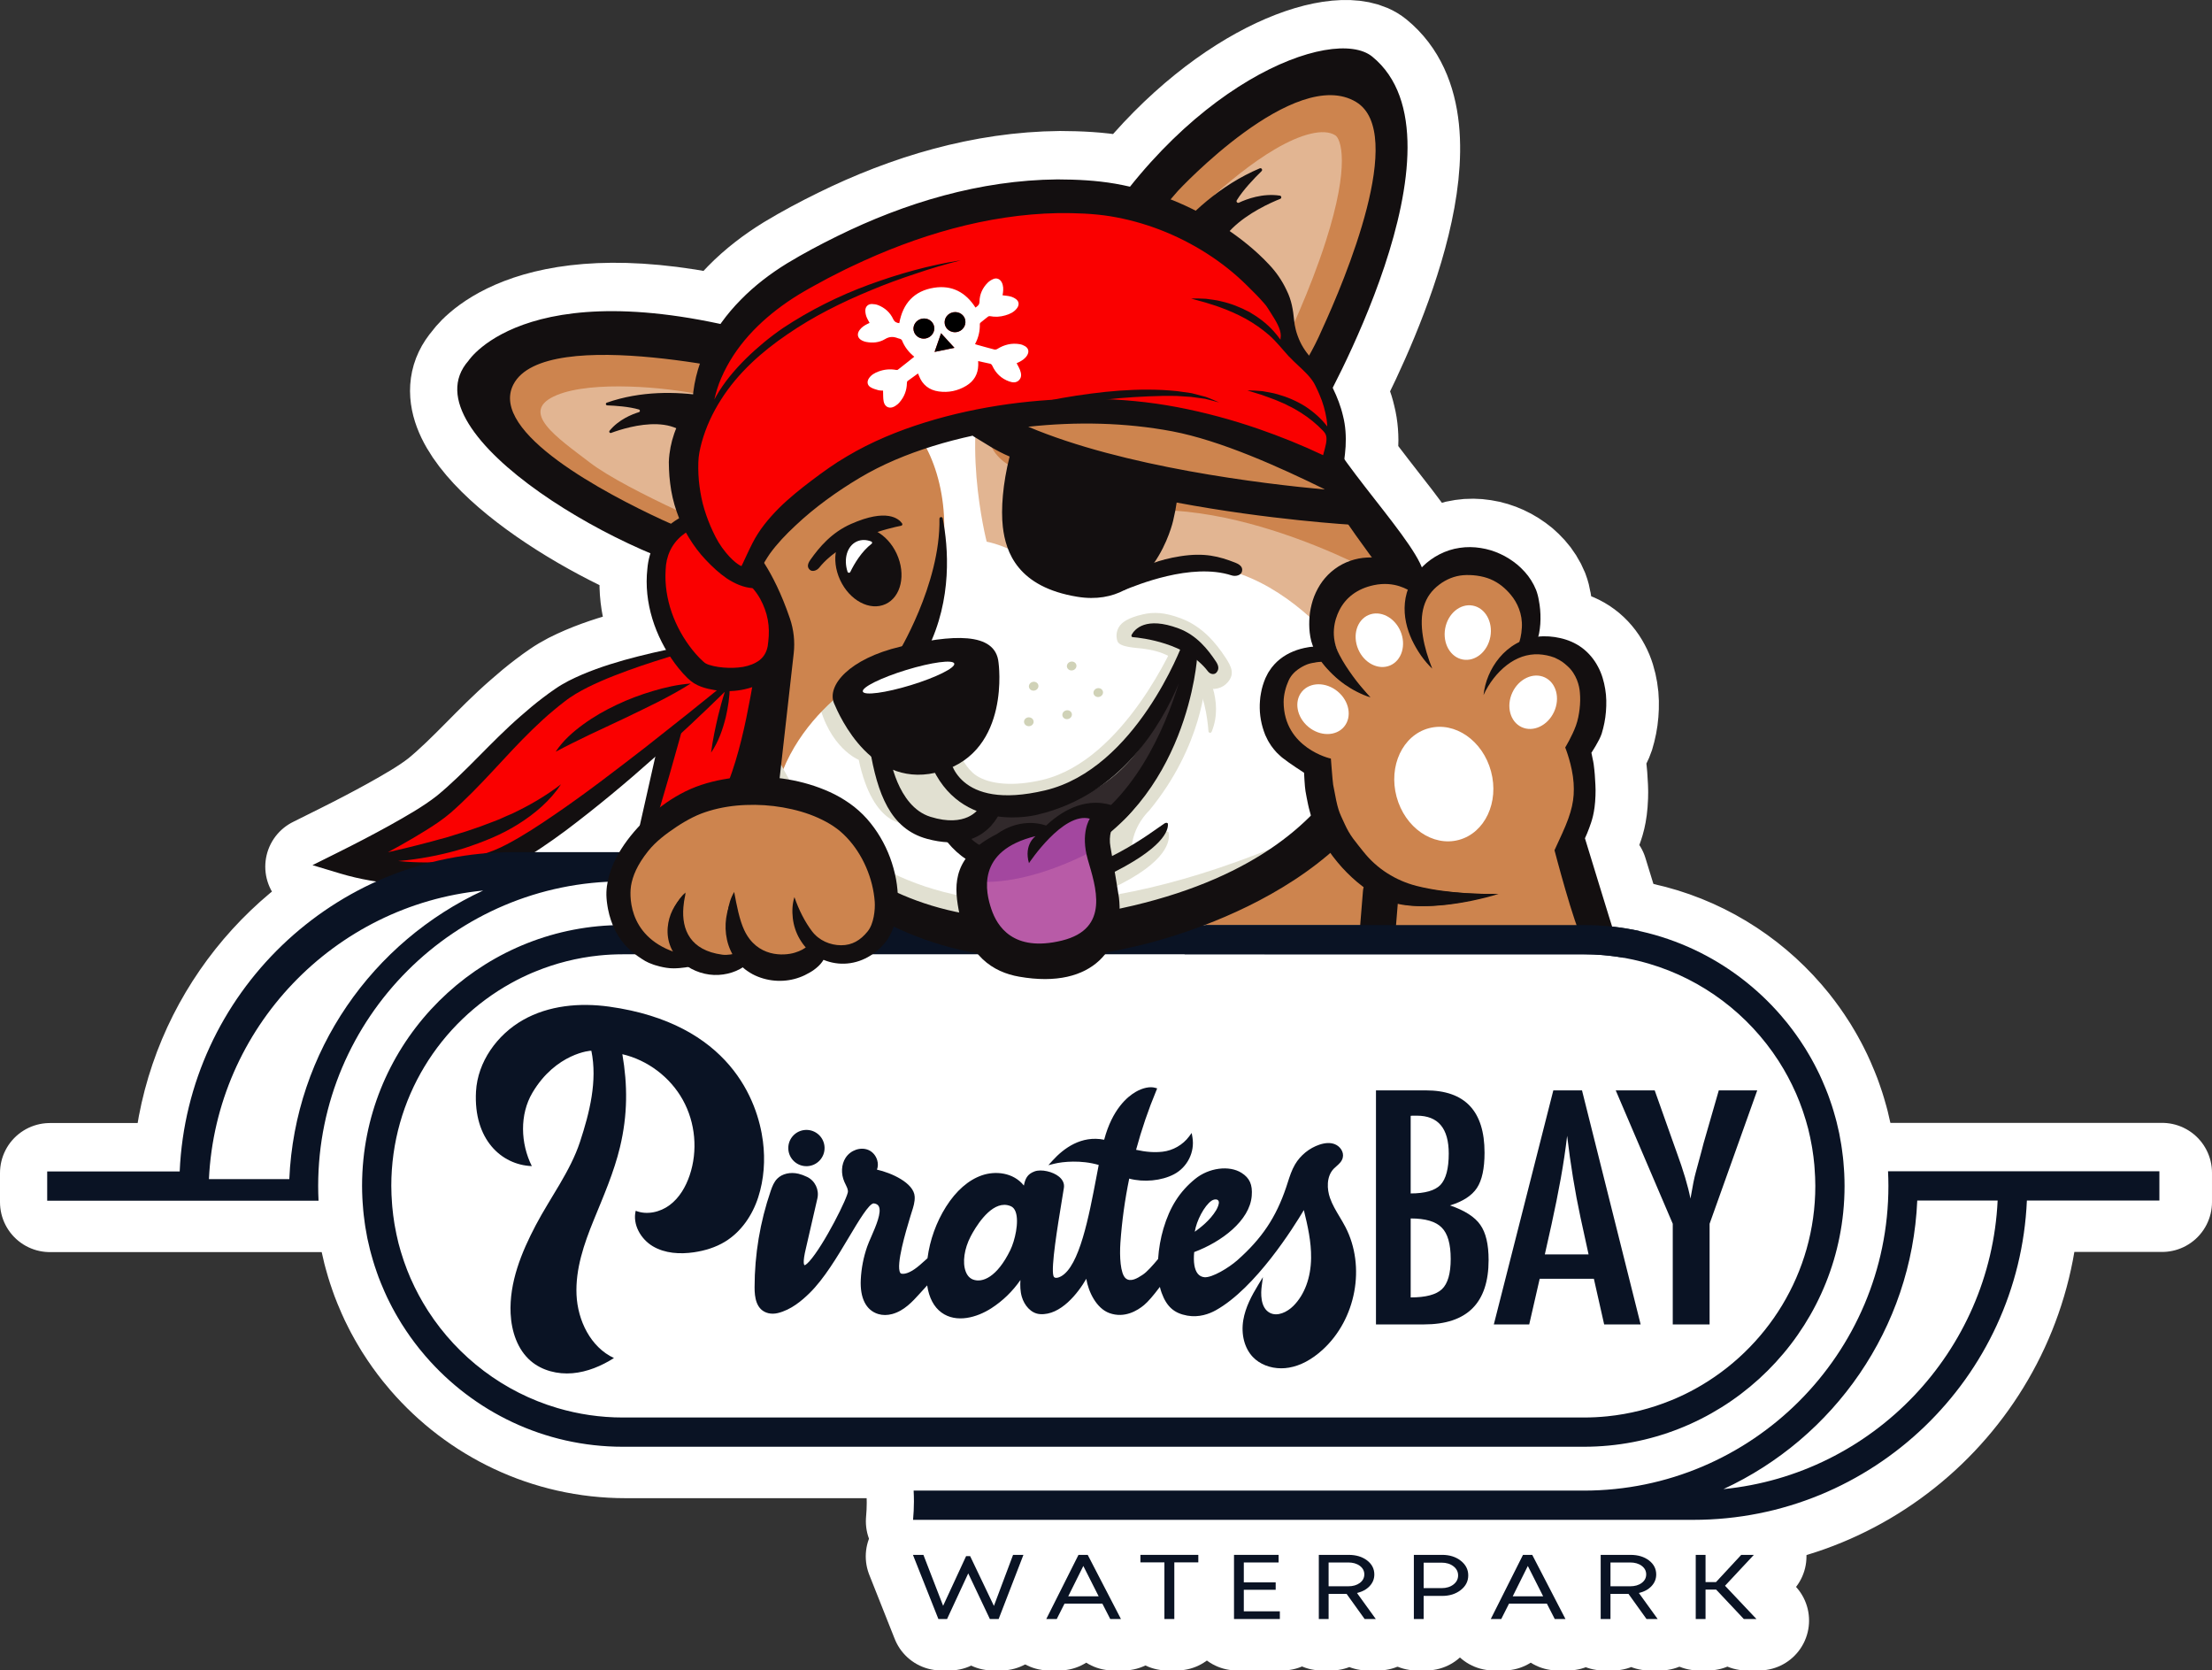 <?xml version="1.0" encoding="utf-8"?>
<!-- Generator: Adobe Illustrator 16.0.0, SVG Export Plug-In . SVG Version: 6.00 Build 0)  -->
<!DOCTYPE svg PUBLIC "-//W3C//DTD SVG 1.1//EN" "http://www.w3.org/Graphics/SVG/1.1/DTD/svg11.dtd">
<svg version="1.1" id="Layer_1" xmlns="http://www.w3.org/2000/svg" xmlns:xlink="http://www.w3.org/1999/xlink" x="0px" y="0px"
	 width="288.135px" height="217.541px" viewBox="0 0 288.135 217.541" enable-background="new 0 0 288.135 217.541"
	 xml:space="preserve">
<rect x="0" y="0" width="288.135" height="217.541" fill="#333333" stroke="none"/>
<g>
	
		<polygon fill="#FFFFFF" stroke="#FFFFFF" stroke-width="13" stroke-linecap="round" stroke-linejoin="round" stroke-miterlimit="10" points="
		129.82,209.333 126.725,202.853 126.197,202.853 123.204,209.322 120.637,202.687 119.273,202.687 122.588,211.041 
		123.718,211.041 126.476,205.095 129.292,211.041 130.437,211.041 133.664,202.687 132.315,202.687 	"/>
	
		<path fill="#FFFFFF" stroke="#FFFFFF" stroke-width="13" stroke-linecap="round" stroke-linejoin="round" stroke-miterlimit="10" d="
		M140.837,202.687l-4.196,8.354h1.364l1.013-2.006h4.928l1.028,2.006h1.393l-4.328-8.354H140.837z M139.502,208.08l1.965-3.949
		l1.995,3.949H139.502z"/>
	
		<polygon fill="#FFFFFF" stroke="#FFFFFF" stroke-width="13" stroke-linecap="round" stroke-linejoin="round" stroke-miterlimit="10" points="
		148.904,203.666 152.029,203.666 152.029,211.041 153.32,211.041 153.32,203.666 156.445,203.666 156.445,202.687 148.904,202.687 
			"/>
	
		<polygon fill="#FFFFFF" stroke="#FFFFFF" stroke-width="13" stroke-linecap="round" stroke-linejoin="round" stroke-miterlimit="10" points="
		162.371,207.234 166.523,207.234 166.523,206.267 162.371,206.267 162.371,203.677 166.904,203.677 166.904,202.687 
		161.096,202.687 161.096,211.041 167.066,211.041 167.066,210.039 162.371,210.039 	"/>
	
		<path fill="#FFFFFF" stroke="#FFFFFF" stroke-width="13" stroke-linecap="round" stroke-linejoin="round" stroke-miterlimit="10" d="
		M178.758,206.761c0.41-0.434,0.615-0.939,0.615-1.521c0-0.74-0.314-1.352-0.945-1.832s-1.432-0.721-2.398-0.721h-3.887v8.354h1.275
		v-3.27h2.346l2.348,3.27h1.453l-2.451-3.391C177.799,207.492,178.346,207.195,178.758,206.761z M173.418,206.779v-3.102h2.553
		c0.615,0,1.119,0.145,1.512,0.436c0.389,0.291,0.586,0.662,0.586,1.115s-0.197,0.824-0.586,1.115
		c-0.393,0.291-0.896,0.436-1.512,0.436H173.418z"/>
	
		<path fill="#FFFFFF" stroke="#FFFFFF" stroke-width="13" stroke-linecap="round" stroke-linejoin="round" stroke-miterlimit="10" d="
		M190.631,203.451c-0.648-0.51-1.459-0.764-2.428-0.764h-3.68v8.354h1.275v-3.008h2.404c0.969,0,1.779-0.254,2.428-0.764
		c0.65-0.51,0.977-1.146,0.977-1.91S191.281,203.958,190.631,203.451z M189.678,206.546c-0.404,0.314-0.922,0.473-1.547,0.473
		h-2.332v-3.318h2.332c0.625,0,1.143,0.158,1.547,0.471c0.406,0.314,0.609,0.711,0.609,1.188
		C190.287,205.837,190.084,206.232,189.678,206.546z"/>
	
		<path fill="#FFFFFF" stroke="#FFFFFF" stroke-width="13" stroke-linecap="round" stroke-linejoin="round" stroke-miterlimit="10" d="
		M198.738,202.687l-4.197,8.354h1.365l1.012-2.006h4.93l1.027,2.006h1.395l-4.328-8.354H198.738z M197.402,208.08l1.965-3.949
		l1.996,3.949H197.402z"/>
	
		<path fill="#FFFFFF" stroke="#FFFFFF" stroke-width="13" stroke-linecap="round" stroke-linejoin="round" stroke-miterlimit="10" d="
		M215.477,206.761c0.408-0.434,0.615-0.939,0.615-1.521c0-0.74-0.316-1.352-0.945-1.832c-0.633-0.48-1.432-0.721-2.4-0.721h-3.887
		v8.354h1.275v-3.27h2.348l2.348,3.27h1.451l-2.449-3.391C214.518,207.492,215.064,207.195,215.477,206.761z M210.135,206.779
		v-3.102h2.555c0.615,0,1.119,0.145,1.51,0.436s0.586,0.662,0.586,1.115s-0.195,0.824-0.586,1.115s-0.895,0.436-1.51,0.436H210.135z
		"/>
	
		<polygon fill="#FFFFFF" stroke="#FFFFFF" stroke-width="13" stroke-linecap="round" stroke-linejoin="round" stroke-miterlimit="10" points="
		228.811,202.687 227.166,202.687 223.881,206.23 222.518,206.23 222.518,202.687 221.24,202.687 221.24,211.041 222.518,211.041 
		222.518,207.208 223.896,207.208 227.504,211.041 229.148,211.041 225.055,206.708 	"/>
	
		<path fill="#FFFFFF" stroke="#FFFFFF" stroke-width="13" stroke-linecap="round" stroke-linejoin="round" stroke-miterlimit="10" d="
		M246.289,152.732c0.029,0.633,0.049,1.266,0.049,1.904c0,21.881-17.801,39.682-39.682,39.682h-87.294
		c0.025,0.467,0.039,0.939,0.039,1.414c0,0.807-0.043,1.604-0.113,2.393h101.647c23.34,0,42.438-18.484,43.439-41.584h17.26v-3.809
		H246.289z M224.848,194.123c14.371-6.648,24.525-20.908,25.248-37.582h10.471C259.631,176.234,244.275,192.212,224.848,194.123z"/>
	
		<path fill="#FFFFFF" stroke="#FFFFFF" stroke-width="13" stroke-linecap="round" stroke-linejoin="round" stroke-miterlimit="10" d="
		M240.449,158.105c0.117-1.141,0.176-2.299,0.176-3.469c0-0.535-0.016-1.068-0.039-1.6c-0.008-0.166-0.02-0.332-0.031-0.5
		c-0.023-0.365-0.049-0.73-0.084-1.094c-0.018-0.188-0.035-0.375-0.057-0.564c-0.039-0.35-0.084-0.701-0.135-1.049
		c-0.025-0.174-0.047-0.35-0.076-0.525c-0.068-0.436-0.145-0.867-0.232-1.299c-0.014-0.078-0.027-0.156-0.043-0.234
		c-0.102-0.492-0.215-0.98-0.338-1.463c-0.047-0.188-0.1-0.371-0.15-0.559c-0.082-0.303-0.168-0.607-0.26-0.908
		c-0.062-0.211-0.129-0.422-0.197-0.633c-0.088-0.271-0.182-0.545-0.277-0.814c-0.074-0.215-0.15-0.43-0.229-0.643
		c-0.104-0.27-0.211-0.539-0.32-0.807c-0.146-0.363-0.299-0.721-0.457-1.078c-0.113-0.252-0.223-0.506-0.342-0.754
		c-0.123-0.258-0.252-0.51-0.379-0.764c-0.092-0.18-0.184-0.359-0.277-0.537c-0.141-0.268-0.287-0.531-0.434-0.795
		c-0.084-0.148-0.17-0.293-0.254-0.439c-0.166-0.285-0.334-0.566-0.506-0.846c-0.049-0.074-0.098-0.148-0.145-0.223
		c-0.662-1.045-1.379-2.051-2.146-3.014c-0.01-0.012-0.018-0.023-0.025-0.035c-0.268-0.334-0.541-0.66-0.82-0.982
		c-0.01-0.012-0.018-0.021-0.027-0.031c-4.713-5.449-11.123-9.389-18.4-10.988c0.002-0.003,0.004-0.006,0.006-0.008
		c-0.536-0.117-1.078-0.219-1.622-0.31c-0.011-0.002-0.021-0.005-0.03-0.006c-0.646-0.108-1.297-0.2-1.954-0.271
		c-1.231-3.95-3.533-11.516-3.536-11.498c0.205-0.43,0.379-0.87,0.545-1.315c0.322-0.893,0.744-1.94,0.826-4.234l0.012-0.707
		l-0.02-0.681c-0.035-0.906-0.105-1.81-0.225-2.701c-0.059-0.444-0.229-1.08-0.297-1.503c0,0,1.043-1.558,1.34-2.489
		c0.285-0.934,0.477-1.888,0.553-2.859c0.076-0.97,0.076-1.958-0.094-2.95c-0.164-0.987-0.441-1.99-0.949-2.923
		c-0.49-0.934-1.203-1.796-2.07-2.439c-0.859-0.647-1.877-1.058-2.834-1.27c-0.928-0.213-1.912-0.293-2.881-0.188
		c0.107-0.337,0.174-0.682,0.217-1.029c0.053-0.413,0.088-0.83,0.088-1.244c0.014-0.831-0.057-1.665-0.219-2.473
		c-0.057-0.374-0.188-0.905-0.357-1.345c-0.182-0.441-0.395-0.863-0.643-1.251c-0.488-0.785-1.111-1.438-1.781-2.022
		c-0.688-0.561-1.434-1.045-2.242-1.412c-0.805-0.37-1.666-0.637-2.561-0.771c-0.891-0.142-1.816-0.157-2.729-0.017
		c-1.832,0.259-3.551,1.177-4.803,2.414c-0.043,0.042-0.078,0.094-0.12,0.137c-1.242-3.146-6.54-9.119-10.095-14.094
		c0.066-0.537,0.133-1.093,0.166-1.665c0.072-1.322-0.008-2.685-0.334-3.957c-0.295-1.279-0.768-2.482-1.318-3.614
		c-0.01-0.022-0.023-0.043-0.033-0.065c4.627-9.017,16.119-34.207,5.148-43.133c-4.25-3.458-19.082,1.307-31.549,16.943
		c-0.627-0.145-1.258-0.274-1.893-0.386c-2.56-0.441-5.045-0.552-7.57-0.563c-10.087,0.095-19.85,3.043-28.676,7.393
		c-2.225,1.093-4.365,2.23-6.521,3.532c-2.165,1.331-4.227,2.893-6.038,4.746c-0.962,0.972-1.849,2.032-2.644,3.161
		c-26.09-5.633-32.83,4.78-32.83,4.78c-6.498,7.364,9.912,19.259,23.711,25.087c-0.213,0.665-0.354,1.346-0.407,2.005
		c-0.414,3.699,0.596,7.406,2.45,10.579c-1.839,0.392-3.672,0.819-5.494,1.322c-2.447,0.701-4.874,1.51-7.226,2.704
		c-0.58,0.303-1.182,0.652-1.719,1.025c-0.534,0.366-1.064,0.739-1.573,1.135c-1.034,0.776-2.016,1.608-2.979,2.454
		c-3.864,3.36-7.152,7.292-10.878,10.349c-1.802,1.412-4.011,2.658-6.168,3.866c-2.175,1.202-4.404,2.362-6.628,3.47l-3.411,1.699
		l3.628,1.09c1.588,0.477,3.148,0.798,4.718,1.035c-14.578,6.569-24.913,20.938-25.642,37.762H6.5v3.809h35.346
		c-0.03-0.633-0.049-1.266-0.049-1.904c0-21.221,16.744-38.602,37.713-39.631c-0.136,0.69-0.205,1.405-0.151,2.131
		c0.016,0.271,0.049,0.508,0.081,0.744c0.026,0.238,0.079,0.477,0.119,0.715c0.098,0.475,0.214,0.949,0.374,1.414
		c0.075,0.227,0.186,0.443,0.278,0.666c-16.982,0.629-30.82,13.778-32.521,30.471c-0.116,1.141-0.176,2.297-0.176,3.469
		c0,0.535,0.017,1.068,0.041,1.6c0.008,0.166,0.021,0.332,0.03,0.5c0.022,0.365,0.05,0.73,0.084,1.094
		c0.018,0.188,0.037,0.375,0.058,0.564c0.039,0.35,0.084,0.699,0.134,1.049c0.024,0.174,0.048,0.35,0.075,0.525
		c0.069,0.436,0.147,0.867,0.232,1.299c0.016,0.076,0.028,0.156,0.044,0.234c0.102,0.492,0.216,0.98,0.339,1.463
		c0.047,0.188,0.1,0.371,0.15,0.559c0.082,0.303,0.167,0.607,0.259,0.908c0.063,0.211,0.13,0.422,0.198,0.633
		c0.088,0.271,0.181,0.545,0.276,0.814c0.075,0.215,0.149,0.43,0.229,0.643c0.102,0.27,0.21,0.539,0.318,0.807
		c0.147,0.363,0.3,0.721,0.458,1.078c0.113,0.252,0.224,0.506,0.343,0.754c0.122,0.258,0.252,0.51,0.38,0.764
		c0.091,0.18,0.181,0.359,0.274,0.537c0.142,0.268,0.288,0.531,0.437,0.795c0.083,0.148,0.167,0.293,0.253,0.439
		c0.165,0.285,0.333,0.566,0.506,0.846c0.047,0.074,0.097,0.148,0.144,0.223c0.662,1.045,1.378,2.051,2.146,3.014
		c0.01,0.012,0.019,0.023,0.027,0.035c0.267,0.334,0.54,0.66,0.819,0.982c0.009,0.012,0.018,0.021,0.026,0.031
		c6.233,7.207,15.434,11.781,25.687,11.781h31.637h93.535C224.217,188.607,238.707,175.212,240.449,158.105z M38.038,152.753H27.567
		c0.936-19.693,16.292-35.672,35.72-37.582C48.914,121.82,38.761,136.08,38.038,152.753z"/>
</g>
<g>
	<path fill="#FA0000" d="M79.242,122.81c0,0,12.394-10.383,16.465-19.653c3.578-8.147,4.823-21.066,4.823-21.066l-11.019,4.642
		C89.511,86.732,81.709,119.834,79.242,122.81L79.242,122.81z"/>
	<path fill="#130F10" d="M79.242,122.81c0.405-0.672,0.634-1.423,0.865-2.167c0.225-0.747,0.437-1.498,0.64-2.252
		c0.395-1.512,0.763-3.031,1.131-4.55c0.709-3.046,1.425-6.088,2.096-9.143l4.121-18.3l0.16-0.712l0.691-0.296l5.496-2.354
		l5.501-2.34l2.39-1.017l-0.297,2.555c-0.469,4.025-1.097,7.957-2.044,11.879c-0.975,3.896-2.101,7.821-4.171,11.452
		c-2.07,3.567-4.742,6.603-7.534,9.457C85.453,117.84,82.458,120.475,79.242,122.81L79.242,122.81z M79.242,122.81
		c2.784-2.828,5.471-5.728,7.96-8.769c2.486-3.028,4.823-6.203,6.562-9.59c1.637-3.382,2.661-7.163,3.453-10.964
		c0.789-3.801,1.424-7.698,1.808-11.542l2.092,1.539l-5.518,2.301l-5.522,2.289l0.852-1.008l-2.385,9.106
		c-0.836,3.023-1.702,6.039-2.598,9.047c-0.931,2.998-1.854,6-2.909,8.963c-0.517,1.484-1.058,2.963-1.654,4.422
		c-0.3,0.729-0.597,1.458-0.944,2.168C80.096,121.479,79.747,122.204,79.242,122.81L79.242,122.81z"/>
	<path fill="#FA0000" d="M96.169,83.078c0,0-16.83,2.921-23.012,7.292s-10.941,10.809-15.61,14.591
		c-3.222,2.609-12.76,7.362-12.76,7.362s11.223,3.563,20.298-0.375c9.075-3.939,30.906-23.779,30.906-23.779L96.169,83.078
		L96.169,83.078z"/>
	<path fill="#130F10" d="M90.752,102.7c-0.732,3.863-2.186,7.568-4.04,11.043c-0.946,1.732-2.035,3.389-3.257,4.939
		c-1.227,1.55-2.656,2.938-4.214,4.128c1.292-1.481,2.482-3.004,3.578-4.599c1.066-1.611,2.092-3.246,3.004-4.952
		c0.927-1.696,1.779-3.435,2.599-5.195C89.225,106.297,90.018,104.519,90.752,102.7L90.752,102.7z"/>
	<path fill="#130F10" d="M96.28,88.287l-0.001-0.108c-0.015-1.784-0.11-3.486-0.108-5.101c-0.114,1.729-0.318,3.374-0.452,4.943
		c-0.226,0.184-0.452,0.364-0.679,0.547c-0.002-0.053,0.001-0.105-0.003-0.158c-0.033,0.078-0.059,0.156-0.091,0.234
		c-3.582,2.909-7.188,5.788-10.812,8.628c-3.933,3.037-7.862,6.078-11.938,8.851c-2.029,1.388-4.09,2.747-6.199,3.846
		c-2.063,1.105-4.307,1.721-6.637,2.068c-2.444,0.35-4.979,0.35-7.49,0.096c0.388-0.036,0.776-0.068,1.163-0.113
		c2.517-0.297,5.016-0.805,7.454-1.564c2.421-0.799,4.823-1.738,7.006-3.118c2.174-1.362,4.187-3.071,5.585-5.199
		c-2.02,1.548-4.132,2.759-6.336,3.808c-0.564,0.237-1.123,0.48-1.674,0.738c-0.562,0.234-1.143,0.435-1.711,0.654
		c-0.564,0.23-1.144,0.429-1.725,0.621c-0.582,0.191-1.153,0.408-1.748,0.564l-1.758,0.547c-0.594,0.161-1.19,0.307-1.781,0.482
		c-1.188,0.331-2.388,0.617-3.59,0.917l-2.225,0.517c0.551-0.303,1.104-0.597,1.653-0.906c1.108-0.625,2.212-1.268,3.307-1.952
		c1.087-0.678,2.202-1.408,3.238-2.301c3.958-3.473,7.08-7.39,10.64-10.836c0.889-0.857,1.792-1.698,2.736-2.479
		c0.465-0.402,0.953-0.769,1.433-1.149c0.475-0.377,0.946-0.688,1.464-1.004c2.067-1.229,4.394-2.158,6.727-3.019
		c4.693-1.705,9.556-3.032,14.443-4.263c-5.011,0.602-9.983,1.536-14.886,2.891c-2.447,0.701-4.874,1.51-7.226,2.704
		c-0.58,0.303-1.182,0.652-1.719,1.025c-0.534,0.366-1.064,0.739-1.573,1.135c-1.034,0.776-2.016,1.608-2.979,2.454
		c-3.864,3.36-7.152,7.292-10.878,10.349c-1.802,1.412-4.011,2.658-6.168,3.866c-2.175,1.202-4.404,2.362-6.628,3.469l-3.411,1.699
		l3.628,1.091c2.575,0.772,5.072,1.166,7.666,1.394c2.578,0.209,5.196,0.172,7.797-0.228c2.59-0.388,5.191-1.231,7.496-2.534
		c2.271-1.273,4.348-2.71,6.375-4.209c4.024-3.027,7.869-6.226,11.6-9.552c3.129-2.766,6.168-5.625,9.152-8.541
		c-0.332,1.014-0.603,2.035-0.857,3.059c-0.375,1.601-0.718,3.182-0.936,4.863c0.973-1.404,1.514-3.016,1.919-4.626
		c0.292-1.284,0.499-2.588,0.517-3.917c0.372-0.366,0.756-0.72,1.126-1.089L96.28,88.287L96.28,88.287z"/>
	<path fill="#130F10" d="M75.991,94.322c-1.362,0.994-2.67,2.139-3.606,3.573c1.501-0.804,2.954-1.504,4.416-2.215l4.409-2.071
		c2.934-1.419,5.896-2.778,8.766-4.59c-1.701,0.122-3.339,0.5-4.941,0.976c-1.603,0.479-3.174,1.062-4.688,1.783
		C78.831,92.493,77.36,93.322,75.991,94.322L75.991,94.322z"/>
	<path fill="#0A1324" d="M99.378,148.625c-0.672-5.211-4.302-15.338-20.021-17.53c-3.831-0.533-7.891-0.168-11.251,1.749
		s-5.891,5.443-6.102,9.306c-0.341,6.233,3.306,9.558,7.272,9.712c-1.478-2.965-1.605-6.725,0.086-9.572
		c3.051-5.141,7.652-5.504,7.669-5.448c0.81,3.926-0.229,8.05-1.477,11.853c-1.259,3.838-3.875,7.273-5.758,10.848
		c-1.883,3.576-3.47,7.48-3.282,11.517c0.107,2.301,0.879,4.687,2.629,6.185c1.472,1.258,3.501,1.754,5.43,1.59
		c1.929-0.166,3.766-0.942,5.403-1.976c-3.043-1.415-4.725-4.886-4.877-8.237c-0.151-3.354,0.973-6.627,2.242-9.732
		c1.27-3.107,2.638-6.237,3.42-9.5c1.01-4.215,0.997-8.1,0.308-12.102c3.299,0.772,6.231,2.988,7.876,5.951
		c1.646,2.963,1.976,6.623,0.888,9.832c-0.504,1.487-1.328,2.91-2.583,3.854s-2.985,1.338-4.442,0.754
		c-0.432,1.783,0.657,3.689,2.234,4.624c1.578,0.935,3.523,1.046,5.338,0.784c1.422-0.207,2.825-0.631,4.054-1.377
		c2.102-1.277,3.574-3.44,4.33-5.781C99.521,153.586,99.693,151.065,99.378,148.625L99.378,148.625z"/>
	<path fill="#0A1324" d="M126.444,161.007c0.547-1.044,2.327-4.101,4.384-4.101c0.28,0,0.566,0.057,0.855,0.184
		c0.274,0.121,0.481,0.365,0.613,0.729c0.48,1.313-0.106,3.781-0.695,4.984c-1.727,3.535-3.644,4.295-4.861,3.828
		c-0.431-0.166-0.75-0.516-0.948-1.043C125.346,164.411,125.602,162.612,126.444,161.007L126.444,161.007z M157.812,156.374
		c0.238-0.162,0.531-0.217,0.732-0.14c0.115,0.046,0.188,0.136,0.217,0.271c0.057,0.25-0.133,0.746-0.348,1.107
		c-0.807,1.34-2.096,2.303-2.781,2.799C155.844,158.989,156.879,157.014,157.812,156.374L157.812,156.374z M119.801,168.467
		l0.974-1.071c0.234,1.601,0.874,2.817,1.866,3.538c1.946,1.414,4.631,0.639,6.492-0.562c1.487-0.959,2.781-2.217,3.787-3.674
		c-0.043,0.727-0.027,1.481,0.186,2.2c0.312,1.056,1.164,2.157,2.364,2.24c2.694,0.192,4.984-2.772,6.03-4.601
		c0.274,1.695,1.315,3.854,3.012,4.467c1.98,0.717,3.677-0.346,4.511-1.045c0.516-0.43,1.191-1.207,2.062-2.367
		c0.064,0.277,0.141,0.535,0.229,0.775c0.658,1.801,1.627,2.662,3.342,2.967c1.535,0.274,2.867-0.227,3.709-0.695
		c5.193-2.887,10.186-10.88,11.473-13.049c0.502,2.039,0.975,4.136,0.945,6.246c-0.033,2.566-0.855,4.781-2.312,6.236
		c-0.814,0.812-2.072,1.408-3.047,0.908c-1.301-0.665-1.186-2.652-1.076-3.475l0.158-1.184l-0.619,1.021
		c-0.84,1.383-1.656,2.896-1.938,4.579c-0.309,1.859,0.156,3.654,1.244,4.799c0.9,0.947,2.258,1.475,3.699,1.475
		c0.336,0,0.676-0.029,1.018-0.088c1.488-0.257,2.957-1.039,4.369-2.322c4.363-3.975,5.643-10.848,2.977-15.99
		c-0.238-0.459-0.506-0.907-0.766-1.342c-0.465-0.778-0.945-1.582-1.244-2.438c-0.395-1.118-0.502-2.787,0.488-3.812
		c0.107-0.109,0.225-0.213,0.342-0.315c0.348-0.306,0.707-0.621,0.828-1.104c0.197-0.772-0.363-1.506-1.021-1.769
		c-0.553-0.224-1.229-0.206-2.004,0.052c-1.322,0.44-2.486,1.383-3.191,2.584c-0.434,0.737-0.695,1.557-0.949,2.348
		c-0.064,0.203-0.129,0.404-0.197,0.606c-1.322,3.927-3.164,6.683-6.361,9.511c-1.123,0.993-3.297,2.303-4.291,2.217
		c-0.367-0.037-0.652-0.188-0.873-0.461c-0.428-0.533-0.588-1.502-0.463-2.812c3.566-1.333,7.232-4.088,7.496-7.313
		c0.121-1.463-0.266-2.334-1.33-3.006c-1.604-1.014-4.26-0.666-6.047,0.795c-2.018,1.647-3.289,3.642-4.125,6.465
		c-0.363,1.222-0.609,2.623-0.695,3.959c-0.654,0.785-1.463,1.709-2.027,2.064l-0.111,0.071c-0.504,0.327-1.445,0.931-2.086,0.378
		c-0.701-0.604-0.807-2.876-0.686-4.639c0.195-2.782,0.58-5.588,1.148-8.344c1.896,0.508,4.205,0.291,5.832-0.564
		c1.742-0.914,2.73-2.891,2.404-4.805l-0.098-0.576l-0.348,0.469c-0.807,1.082-2.092,1.818-3.441,1.973
		c-1.061,0.122-2.191,0.039-3.455-0.248c0.715-2.645,1.604-5.246,2.643-7.74l0.105-0.258l-0.268-0.078
		c-0.666-0.191-1.607,0.002-2.512,0.523c-1.098,0.63-3.072,2.273-4.125,6.242c-2.977-0.598-5.288,1.128-6.718,2.707l-0.548,0.605
		l0.793-0.195c1.068-0.26,3.452-0.51,5.762,0.166c-0.093,0.476-0.186,0.969-0.281,1.473c-0.993,5.23-2.226,11.741-4.644,13.044
		c-0.31,0.167-0.611,0.228-0.784,0.157c-0.058-0.023-0.139-0.073-0.189-0.235c-0.337-1.098,0.551-6.5,1.081-9.728
		c0.106-0.641,0.203-1.227,0.282-1.729c0.085-0.537-0.132-1.037-0.626-1.449c-0.805-0.67-2.313-1.004-3.166-0.703
		c-1.014,0.357-1.252,1.017-1.421,1.854c-1.377-1.726-3.725-1.931-5.457-1.336c-1.753,0.601-3.37,2.013-4.679,4.082
		c-1.273,2.015-2.109,4.336-2.42,6.72c-0.268,0.245-0.598,0.538-1,0.887c-0.975,0.843-1.855,1.25-2.415,1.117
		c-0.039-0.009-0.089-0.029-0.141-0.119c-0.58-1.004,0.779-5.518,1.225-7l0.118-0.394c0.05-0.173,0.106-0.345,0.161-0.517
		c0.208-0.643,0.423-1.307,0.384-2.006c-0.1-1.795-3.081-3.106-4.915-3.51c0.147-0.373,0.16-0.807,0.032-1.234
		c-0.181-0.61-0.616-1.108-1.162-1.332c-1.013-0.42-2.309,0.031-2.951,1.021c-0.567,0.874-0.627,2.082-0.156,3.152
		c0.066,0.151,0.128,0.276,0.185,0.389c0.135,0.269,0.224,0.447,0.276,0.802c0.08,0.643-3.147,7.071-5.044,9.162
		c-0.437,0.481-0.6,0.486-0.596,0.488c-0.059-0.02-0.322-0.217,0.179-2.27l1.477-6.42c0.261-1.129-0.3-2.311-1.334-2.807
		c-0.413-0.197-0.769-0.328-1.122-0.413c-1.064-0.252-2.124-0.009-2.763,0.632c-0.436,0.437-0.655,1.004-0.859,1.598
		c-1.391,4.055-2.098,8.281-2.102,12.564c-0.002,1.258,0.183,2.973,1.798,3.366c0.382,0.09,0.809,0.085,1.234-0.019
		c1.731-0.424,3.11-1.605,4.118-2.588c1.896-1.848,3.636-4.766,5.171-7.342c1.217-2.041,2.594-4.352,3.196-4.352
		c0.011,0,0.022,0.001,0.031,0.002c0.306,0.044,0.509,0.163,0.622,0.365c0.427,0.767-0.377,2.609-0.964,3.953
		c-0.212,0.483-0.411,0.939-0.538,1.305c-0.482,1.383-0.762,2.824-0.835,4.288c-0.12,2.415,0.686,4.012,2.268,4.495
		c0.568,0.174,1.198,0.174,1.824,0.002C117.77,170.706,118.849,169.516,119.801,168.467L119.801,168.467z"/>
	<path fill="#0A1324" d="M102.684,149.601c0.05,1.304,1.148,2.321,2.452,2.271c1.304-0.049,2.321-1.147,2.271-2.451
		c-0.05-1.305-1.149-2.321-2.452-2.271C103.651,147.2,102.634,148.297,102.684,149.601L102.684,149.601z"/>
	<path fill="#0A1324" d="M183.756,158.679c1.922,0,3.268,0.396,4.037,1.185c0.785,0.777,1.176,2.139,1.176,4.088
		c0,1.894-0.377,3.203-1.129,3.926c-0.754,0.725-2.115,1.086-4.084,1.086V158.679L183.756,158.679z M183.756,145.316
		c0.031-0.014,0.107-0.021,0.23-0.021h0.209h0.367c2.77,0,4.152,1.646,4.152,4.936c0,1.947-0.361,3.311-1.084,4.086
		c-0.723,0.737-2.014,1.105-3.875,1.105V145.316L183.756,145.316z M193.906,164.088c0-2.041-0.361-3.566-1.084-4.58
		c-0.709-1.026-2.023-1.868-3.943-2.526c1.674-0.513,2.844-1.271,3.504-2.271c0.662-1,0.994-2.533,0.994-4.598
		c0-5.41-2.547-8.113-7.637-8.113h-6.506v30.478h6.275C191.107,172.478,193.906,169.682,193.906,164.088L193.906,164.088z"/>
	<path fill="#0A1324" d="M202.104,159.45c0.463-2.105,0.861-4.097,1.201-5.972c0.338-1.875,0.615-3.728,0.83-5.558
		c0.447,3.752,1.021,7.279,1.73,10.582l1.061,4.855h-5.697L202.104,159.45L202.104,159.45z M200.559,166.538h7.059l1.34,5.94h4.752
		L206.072,142h-3.736l-7.75,30.478h4.611L200.559,166.538L200.559,166.538z"/>
	<path fill="#0A1324" d="M217.893,172.478h4.799v-13.106L228.896,142h-5.006l-1.984,6.888l-0.277,1.067l-0.738,2.723
		c-0.184,0.646-0.414,1.783-0.691,3.415c-0.322-1.632-0.922-3.644-1.799-6.04c-0.107-0.275-0.201-0.533-0.275-0.77
		c-0.078-0.238-0.156-0.453-0.232-0.651L215.541,142h-5.076l7.428,17.371V172.478L217.893,172.478z"/>
	<polygon fill="#0A1324" points="129.467,209.138 126.372,202.657 125.844,202.657 122.851,209.125 120.284,202.491 118.92,202.491 
		122.235,210.844 123.365,210.844 126.123,204.9 128.939,210.844 130.084,210.844 133.311,202.491 131.962,202.491 129.467,209.138 
			"/>
	<path fill="#0A1324" d="M139.149,207.884l1.965-3.949l1.995,3.949H139.149L139.149,207.884z M140.484,202.491l-4.196,8.354h1.364
		l1.013-2.006h4.928l1.028,2.006h1.393l-4.328-8.354H140.484L140.484,202.491z"/>
	<polygon fill="#0A1324" points="148.551,203.469 151.676,203.469 151.676,210.844 152.967,210.844 152.967,203.469 
		156.092,203.469 156.092,202.491 148.551,202.491 148.551,203.469 	"/>
	<polygon fill="#0A1324" points="162.018,207.038 166.17,207.038 166.17,206.071 162.018,206.071 162.018,203.481 166.551,203.481 
		166.551,202.491 160.742,202.491 160.742,210.844 166.713,210.844 166.713,209.842 162.018,209.842 162.018,207.038 	"/>
	<path fill="#0A1324" d="M173.064,206.583v-3.102h2.553c0.615,0,1.119,0.145,1.512,0.436c0.389,0.291,0.586,0.662,0.586,1.115
		s-0.197,0.825-0.586,1.116c-0.393,0.291-0.896,0.435-1.512,0.435H173.064L173.064,206.583z M178.404,206.565
		c0.41-0.433,0.615-0.939,0.615-1.521c0-0.739-0.314-1.351-0.945-1.832c-0.631-0.48-1.432-0.721-2.398-0.721h-3.887v8.354h1.275
		v-3.27h2.346l2.348,3.27h1.453l-2.451-3.391C177.445,207.295,177.992,206.999,178.404,206.565L178.404,206.565z"/>
	<path fill="#0A1324" d="M189.324,206.351c-0.404,0.313-0.922,0.472-1.547,0.472h-2.332v-3.318h2.332
		c0.625,0,1.143,0.158,1.547,0.472c0.406,0.313,0.609,0.71,0.609,1.187C189.934,205.641,189.73,206.036,189.324,206.351
		L189.324,206.351z M190.277,203.254c-0.648-0.51-1.459-0.764-2.428-0.764h-3.68v8.354h1.275v-3.008h2.404
		c0.969,0,1.779-0.254,2.428-0.764c0.65-0.509,0.977-1.146,0.977-1.91C191.254,204.399,190.928,203.763,190.277,203.254
		L190.277,203.254z"/>
	<path fill="#0A1324" d="M197.049,207.884l1.965-3.949l1.996,3.949H197.049L197.049,207.884z M198.385,202.491l-4.197,8.354h1.365
		l1.012-2.006h4.93l1.027,2.006h1.395l-4.328-8.354H198.385L198.385,202.491z"/>
	<path fill="#0A1324" d="M209.781,206.583v-3.102h2.555c0.615,0,1.119,0.145,1.51,0.436s0.586,0.662,0.586,1.115
		s-0.195,0.825-0.586,1.116s-0.895,0.435-1.51,0.435H209.781L209.781,206.583z M215.123,206.565
		c0.408-0.433,0.615-0.939,0.615-1.521c0-0.739-0.316-1.351-0.945-1.832c-0.633-0.48-1.432-0.721-2.4-0.721h-3.887v8.354h1.275
		v-3.27h2.348l2.348,3.27h1.451l-2.449-3.391C214.164,207.295,214.711,206.999,215.123,206.565L215.123,206.565z"/>
	<polygon fill="#0A1324" points="228.457,202.491 226.812,202.491 223.527,206.034 222.164,206.034 222.164,202.491 
		220.887,202.491 220.887,210.844 222.164,210.844 222.164,207.013 223.543,207.013 227.15,210.844 228.795,210.844 
		224.701,206.512 228.457,202.491 	"/>
	<path fill="#0A1324" d="M224.494,193.926c14.371-6.648,24.525-20.908,25.248-37.582h10.471
		C259.277,176.038,243.922,192.016,224.494,193.926L224.494,193.926z M245.936,152.536c0.029,0.633,0.049,1.266,0.049,1.904
		c0,21.881-17.801,39.682-39.682,39.682h-87.293c0.025,0.467,0.039,0.939,0.039,1.414c0,0.807-0.043,1.604-0.113,2.393h101.647
		c23.34,0,42.438-18.484,43.439-41.584h17.26v-3.809H245.936L245.936,152.536z"/>
	<path fill="#0A1324" d="M27.214,153.558c0.936-19.694,16.292-35.672,35.72-37.582c-14.373,6.647-24.526,20.908-25.249,37.582
		H27.214L27.214,153.558z M81.124,114.782h125.337v-3.808H66.846c-23.341,0-42.438,18.485-43.439,41.584H6.147v3.808h35.346
		c-0.03-0.632-0.049-1.265-0.049-1.904C41.444,132.583,59.244,114.782,81.124,114.782L81.124,114.782z"/>
	<path fill="#0A1324" d="M81.131,184.602c-2.955,0-5.809-0.434-8.51-1.23c0.001,0,0.001,0,0.001,0
		c-7.01-2.062-12.959-6.617-16.841-12.619c-0.026-0.041-0.052-0.082-0.077-0.121c-0.824-1.287-1.55-2.641-2.174-4.051
		c-0.025-0.058-0.053-0.114-0.078-0.174c-0.291-0.668-0.555-1.35-0.797-2.043c-0.04-0.113-0.078-0.229-0.117-0.345
		c-0.234-0.696-0.449-1.403-0.634-2.122c-0.009-0.035-0.016-0.07-0.024-0.105c-0.173-0.688-0.316-1.385-0.441-2.09
		c-0.022-0.131-0.048-0.259-0.069-0.389c-0.115-0.709-0.205-1.427-0.271-2.15c-0.013-0.148-0.022-0.297-0.034-0.446
		c-0.056-0.747-0.094-1.5-0.094-2.261c0-0.006-0.001-0.01-0.001-0.016c0-11.365,6.321-21.279,15.631-26.421
		c0.867-0.479,1.76-0.917,2.676-1.31c0.162-0.07,0.326-0.135,0.49-0.201c2.603-1.062,5.382-1.778,8.285-2.074
		c1.013-0.104,2.04-0.156,3.079-0.156h95.378l0,0h29.793c2.955,0,5.811,0.434,8.512,1.23c-0.004,0.004,0-0.001-0.002,0.002
		c7.01,2.062,12.959,6.615,16.842,12.617c0.025,0.041,0.053,0.082,0.076,0.121c0.824,1.287,1.551,2.642,2.174,4.051
		c0.025,0.058,0.055,0.115,0.078,0.174c0.291,0.668,0.555,1.35,0.797,2.043c0.039,0.113,0.078,0.23,0.117,0.346
		c0.234,0.696,0.449,1.402,0.633,2.121c0.012,0.035,0.016,0.071,0.025,0.105c0.172,0.688,0.318,1.386,0.441,2.091
		c0.023,0.129,0.049,0.258,0.068,0.387c0.117,0.71,0.207,1.429,0.273,2.152c0.012,0.147,0.021,0.297,0.031,0.446
		c0.057,0.746,0.096,1.5,0.096,2.261c0,0.005,0,0.01,0,0.015c0,11.366-6.322,21.28-15.629,26.422
		c-0.869,0.479-1.762,0.916-2.678,1.309c-0.16,0.07-0.326,0.135-0.488,0.201c-2.604,1.063-5.383,1.778-8.287,2.074
		c-1.012,0.104-2.039,0.156-3.08,0.156h-95.376l0,0H81.131L81.131,184.602z M240.232,152.841c-0.008-0.167-0.02-0.333-0.031-0.5
		c-0.023-0.366-0.049-0.731-0.084-1.095c-0.018-0.188-0.035-0.375-0.057-0.563c-0.039-0.351-0.084-0.701-0.135-1.049
		c-0.025-0.175-0.047-0.351-0.076-0.526c-0.068-0.436-0.145-0.867-0.232-1.298c-0.014-0.078-0.027-0.157-0.043-0.235
		c-0.102-0.492-0.215-0.979-0.338-1.463c-0.047-0.188-0.1-0.371-0.15-0.558c-0.082-0.304-0.168-0.608-0.26-0.908
		c-0.062-0.212-0.129-0.423-0.197-0.633c-0.088-0.272-0.182-0.545-0.277-0.815c-0.074-0.215-0.15-0.429-0.229-0.642
		c-0.104-0.271-0.211-0.539-0.32-0.808c-0.146-0.362-0.299-0.721-0.457-1.078c-0.113-0.252-0.223-0.506-0.342-0.754
		c-0.123-0.258-0.252-0.51-0.379-0.764c-0.092-0.18-0.184-0.359-0.277-0.537c-0.141-0.267-0.287-0.531-0.434-0.795
		c-0.084-0.148-0.17-0.293-0.254-0.439c-0.166-0.284-0.334-0.566-0.506-0.846c-0.049-0.074-0.098-0.148-0.145-0.223
		c-0.662-1.045-1.379-2.05-2.146-3.014c-0.01-0.012-0.018-0.023-0.025-0.034c-0.268-0.334-0.541-0.661-0.82-0.983
		c-0.01-0.011-0.018-0.021-0.027-0.031c-6.232-7.207-15.434-11.78-25.688-11.78h-31.635H81.132h-0.001
		c-17.56,0-32.05,13.394-33.793,30.502c-0.116,1.14-0.176,2.297-0.176,3.468c0,0.536,0.017,1.069,0.041,1.6
		c0.008,0.166,0.021,0.332,0.03,0.5c0.022,0.365,0.05,0.73,0.084,1.094c0.018,0.188,0.037,0.376,0.058,0.564
		c0.039,0.35,0.084,0.7,0.134,1.049c0.024,0.174,0.048,0.351,0.075,0.525c0.069,0.436,0.147,0.868,0.232,1.299
		c0.016,0.077,0.028,0.157,0.044,0.235c0.102,0.491,0.216,0.979,0.339,1.462c0.047,0.188,0.1,0.372,0.15,0.559
		c0.082,0.303,0.167,0.607,0.259,0.908c0.063,0.211,0.13,0.422,0.198,0.633c0.088,0.272,0.181,0.545,0.276,0.814
		c0.075,0.215,0.149,0.43,0.229,0.643c0.102,0.271,0.21,0.539,0.318,0.807c0.147,0.363,0.3,0.722,0.458,1.078
		c0.113,0.252,0.224,0.506,0.343,0.754c0.122,0.258,0.252,0.511,0.38,0.765c0.091,0.179,0.181,0.358,0.274,0.536
		c0.142,0.268,0.288,0.531,0.437,0.796c0.083,0.147,0.167,0.293,0.253,0.438c0.165,0.285,0.333,0.566,0.506,0.846
		c0.047,0.074,0.097,0.148,0.144,0.223c0.662,1.045,1.378,2.051,2.146,3.014c0.01,0.012,0.019,0.023,0.027,0.035
		c0.267,0.334,0.54,0.66,0.819,0.983c0.009,0.011,0.018,0.021,0.026,0.03c6.233,7.207,15.434,11.781,25.687,11.781h31.637h93.535
		l0,0c17.561,0,32.051-13.395,33.793-30.502c0.117-1.141,0.176-2.299,0.176-3.469C240.271,153.905,240.256,153.372,240.232,152.841
		L240.232,152.841z"/>
	<polygon fill="#CD844E" points="184.492,120.461 149.166,120.461 149.166,96.374 184.492,96.374 184.492,120.461 	"/>
	<path fill="#FFFFFF" d="M182.148,85.607c0,0,1.561,31.293-33.992,35.603c-35.55,4.311-48.394-16.493-48.394-16.493l1.955-20.113
		l12.418-42.599l18.622-3.978L182.148,85.607L182.148,85.607z"/>
	<g>
		<path fill="#E2B592" d="M179.25,90.982c0,0-11.246-20.158-27.375-17.009c0,0-6.756,0.076-10.792,3.669
			c0,0-7.232-6.022-12.56-7.099c0,0-3.721-14.433,0.559-23.937l46.123,18.8l8.08,9.788l-4.979,3.279l2.34,3.689l0.438,7.994
			L179.25,90.982L179.25,90.982z"/>
		<path fill="#CD844E" d="M181.617,75.98c0,0-21.695-12.895-38.366-8.74c-16.672,4.155,0,0,0,0l-5.838-7.003l-4.452,1.058
			c0,0-7.962-2.304-2.333-11.055c0,0-3.041-6.786,2.645-11.114l7.821-0.265c0,0,23.861-36.274,34.951-29.066
			c11.088,7.208,3.957,25.694-7.139,43.061l7.738,15.332C176.645,68.187,183.828,72.139,181.617,75.98L181.617,75.98z"/>
	</g>
	<path fill="#E2B592" d="M167.158,45.102l-3.461,5.926c-2.807-2.667-6.738-8.751-15.848-12.516c4.039-5.915,6.672-9.522,6.926-9.807
		c2.52-2.702,10.232-9.93,15.953-11.289c1.371-0.325,2.445-0.261,3.193,0.193c0.746,0.454,1.982,3.816-1.223,13.809
		C170.609,37.94,167.652,44.09,167.158,45.102L167.158,45.102z"/>
	<path fill="#130F10" d="M147.391,39.066c-0.059-0.02-0.109-0.065-0.133-0.123c-0.023-0.059-0.021-0.125,0.006-0.181
		c0.836-1.695,6.473-12.461,16.834-16.839c0.096-0.041,0.209-0.007,0.266,0.081c0.059,0.087,0.047,0.204-0.027,0.278
		c-0.926,0.902-2.406,2.442-3.234,3.802c-0.051,0.083-0.041,0.188,0.025,0.26c0.062,0.071,0.168,0.093,0.254,0.052
		c1.004-0.473,3.096-1.261,5.334-0.919c0.098,0.015,0.174,0.093,0.184,0.191c0.012,0.098-0.043,0.191-0.135,0.228
		c-2.623,1.049-11.537,5.203-7.428,11.868c0.002,0.007,0.006,0.014,0.01,0.021c0.086,0.182,1.363,2.703,5.869,2.112
		c0.105-0.014,0.205,0.049,0.236,0.149c0.033,0.1-0.01,0.209-0.102,0.259c-2.055,1.123-5.066,3.473-4.484,7.421
		c0.016,0.094-0.033,0.187-0.119,0.229s-0.189,0.023-0.254-0.045C158.881,46.215,153.734,41.202,147.391,39.066L147.391,39.066z"/>
	<path fill="#E1E0D1" d="M157.018,88.59c0,0-0.279,8.438-7.344,16.998c0,0-2.211,1.99-2.287,5.173l-3.509,2.024l-1.75-4.597
		l5.534-5.315l6.461-11.993l0.74-5.056L157.018,88.59L157.018,88.59z"/>
	<path fill="#E1E0D1" d="M135.68,107.958c6.893-1.644,12.744-6.095,16.921-12.871c3.115-5.052,4.211-9.604,4.256-9.795
		c0.154-0.659-0.045-1.351-0.525-1.826l-0.955-0.944c-0.471-0.462-1.141-0.656-1.783-0.513c-0.01,0.002-0.02,0.004-0.029,0.006
		c-0.629,0.15-0.17,0.672-0.395,1.28c-0.057,0.151-6.68,15.724-17.36,18.261c-3.801,0.903-6.911,0.594-8.654-0.568
		c-1.275-0.85-2.116-2.662-2.149-2.83c-0.05-0.556,0.306-0.731-0.147-1.06c-0.458-0.332-1.033-0.411-1.583-0.28l-2.564,0.608
		c-0.55,0.131-1.016,0.496-1.275,0.999c-0.26,0.503-0.286,1.094-0.073,1.619c4.245,10.449,14.956,8.238,16.164,7.951
		C135.529,107.996,135.649,107.966,135.68,107.958L135.68,107.958z"/>
	<path fill="#31292B" d="M153.504,86.832l0.928,1.226c0,0-5.17,20.261-9.974,19.328c-0.335-0.065-16.036,5.347-16.036,5.347
		l-2.7-2.793l-0.297-2.279l3.857-2.882C129.282,104.778,146.785,109.879,153.504,86.832L153.504,86.832z"/>
	<path fill="#E1E0D1" d="M156.877,87.085c0,0,2.662,4.104,0.949,8.215c-0.037,0.092-0.135,0.146-0.232,0.13s-0.174-0.097-0.18-0.196
		c-0.129-1.682-0.582-5.431-2.141-6.433L156.877,87.085L156.877,87.085z"/>
	<path fill="#E1E0D1" d="M128.892,105.674c0,0-3.568,5.311-8.246,2.251l-2.468-0.657c0,0-4.409,0.659-6.321-8.315
		c0,0-3.875-1.528-5.265-7.688l3.389-0.211l4.135,6.627l7.611,0.255l4.903,6.226L128.892,105.674L128.892,105.674z"/>
	<path fill="#CD844E" d="M118.133,42.475c0,0,0.871,1.549-1.441,4.44c-0.642,0.802-3.3,4.697,0.662,7.409
		c3.961,2.712,6.744,10.733,5.223,18.705c-1.522,7.971-6.522,13.158-6.522,13.158s-13.13,5.558-15.38,18.677l-2.276-3.837
		l2.904-18.165l-4.876-8.208c0,0-30.401-9.703-31.979-22.915s31.47-5.549,31.47-5.549l4.924,2.782l11.967-4.745L118.133,42.475
		L118.133,42.475z"/>
	<path fill="#CD844E" d="M101.558,77.354c0,0-8.039-17.763,1.035-28.398l-4.868-3.195c0,0-24.611-7.032-32.669,2.784
		C56.998,58.362,101.558,77.354,101.558,77.354L101.558,77.354z"/>
	<path fill="#E2B592" d="M76.833,60.236c-4.241-3.249-9.427-6.67-4.293-8.786c4.651-1.917,14.294-1.025,18.791-0.037
		c0.315,0.069,1.66,0.298,7.405,2.157c-4.46,6.894-2.941,11.76-2.713,16.388C96.023,69.958,81.733,63.99,76.833,60.236
		L76.833,60.236z"/>
	<path fill="#E1E0D1" d="M101.124,98.124c0,0,12.183,34.861,67.453,11.147l-12.219,9.978l-24.873,2.785l-13.261-2.021
		c0,0-19.243-14.891-19.703-16.415C98.062,102.074,101.124,98.124,101.124,98.124L101.124,98.124z"/>
	<path fill="#E1E0D1" d="M134.551,115.593c-1.386,0.11-2.034,0.349-1.916,0.804c0.143,0.549,1.202,0.866,2.476,0.889
		c3.044,0.051,5.721,0.291,9.745-1.601c7.31-3.435,7.556-6.256,7.373-7.229c-0.016-0.086-0.082-0.15-0.176-0.174
		c-0.092-0.021-0.199,0.002-0.285,0.062C149.984,109.625,144.483,114.809,134.551,115.593L134.551,115.593z"/>
	<path fill="#E1E0D1" d="M158.605,89.653c0.523-0.125,0.984-0.406,1.33-0.814c0.902-1.063,0.52-1.968-0.33-3.248
		c-1.195-1.802-2.938-4.007-5.826-5.081c-2.043-0.759-3.479-0.843-4.967-0.49c-1.885,0.448-2.729,1.03-3.1,1.704
		c-0.305,0.554-0.357,1.208-0.145,1.797c0.281,0.775,2.459,0.841,3.268,0.946c2.379,0.31,4.594,1.019,6.961,4.131
		C156.471,89.485,157.572,89.898,158.605,89.653L158.605,89.653z"/>
	<path fill="#130F10" d="M134.915,42.784c-0.002,0-0.005,0-0.007,0.001c-0.205,0.033-9.036,1.51-8.696,8.257
		c0.024,0.477,0.276,0.914,0.67,1.164c0.395,0.25,0.879,0.28,1.288,0.078c3.373-1.66,11.526-4.938,18.818-2.147
		c0.266,0.101,0.557,0.025,0.738-0.192c0.182-0.216,0.215-0.529,0.086-0.79C146.502,46.518,142.975,41.735,134.915,42.784
		L134.915,42.784z"/>
	<path fill="#130F10" d="M113.803,60.288c0.512,0.008,0.98-0.287,1.195-0.752c0.214-0.465,0.133-1.013-0.205-1.396
		c-1.245-1.409-3.306-2.726-6.341-1.658c-3.79,1.334-4.318,4.567-4.274,6.475c0.006,0.255,0.161,0.483,0.398,0.582
		c0.235,0.099,0.506,0.049,0.692-0.125C106.596,62.163,109.38,60.22,113.803,60.288L113.803,60.288z"/>
	<path fill="#130F10" d="M144.594,61.364c0.585,0.168,1.189-0.092,1.287-0.504c0.1-0.412-0.012-0.842-0.89-1.151
		c-2.101-0.74-4.747-1.45-7.778-0.838c-5.503,1.111-6.038,3.346-6.037,4.178c0,0.073,0.038,0.141,0.099,0.181
		c0.062,0.04,0.139,0.045,0.206,0.015C132.881,62.613,139.426,59.881,144.594,61.364L144.594,61.364z"/>
	<path fill="#130F10" d="M133.822,115.122c-1.389,0.237-2.057,0.506-1.987,0.875c0.083,0.442,1.101,0.597,2.364,0.48
		c3.015-0.279,5.649-0.361,9.845-2.369c7.62-3.646,8.163-6.032,8.085-6.827c-0.008-0.07-0.066-0.117-0.156-0.127
		c-0.09-0.008-0.199,0.022-0.289,0.082C149.775,108.497,143.765,113.415,133.822,115.122L133.822,115.122z"/>
	<path fill="#130F10" d="M157.34,87.424c0.318,0.417,0.852,0.471,1.117,0.159c0.264-0.312,0.395-0.735-0.055-1.412
		c-1.072-1.617-2.531-3.46-4.885-4.335c-4.273-1.589-5.709,0.101-6.105,0.823c-0.033,0.063-0.043,0.14-0.02,0.203
		c0.023,0.062,0.072,0.104,0.133,0.108C148.779,83.074,154.539,83.741,157.34,87.424L157.34,87.424z"/>
	<path fill="#130F10" d="M160.416,74.93c0.592,0.192,1.227-0.045,1.35-0.457c0.121-0.411,0.029-0.849-0.859-1.196
		c-2.127-0.831-4.02-1.331-7.172-0.836c-5.725,0.898-7.516,3.343-7.557,4.181c-0.002,0.073,0.033,0.144,0.094,0.186
		c0.062,0.042,0.141,0.051,0.211,0.023C147.957,76.252,155.166,73.228,160.416,74.93L160.416,74.93z"/>
	<path fill="#130F10" d="M134.632,66.636c0.753,3.171,3.32,5.277,5.733,4.704c2.412-0.573,3.758-3.608,3.004-6.78
		c-0.753-3.171-3.32-5.277-5.733-4.704C135.224,60.429,133.878,63.465,134.632,66.636L134.632,66.636z"/>
	<path fill="#FFFFFF" d="M136.446,62.938c-0.04,0.067-0.041,0.15-0.003,0.218c0.039,0.068,0.11,0.109,0.188,0.109
		c1.809-0.007,3.674,0.72,4.869,1.298c0.079,0.038,0.173,0.025,0.238-0.034s0.089-0.151,0.058-0.234
		c-0.665-1.819-2.238-2.959-3.724-2.606C137.385,61.853,136.827,62.307,136.446,62.938L136.446,62.938z"/>
	<path fill="#130F10" d="M106.716,73.921c-0.344,0.429-0.925,0.551-1.213,0.298c-0.289-0.253-0.431-0.628,0.056-1.315
		c1.166-1.644,2.752-3.548,5.31-4.677c4.646-2.05,6.207-0.678,6.639-0.063c0.038,0.054,0.047,0.124,0.022,0.185
		c-0.025,0.062-0.078,0.106-0.144,0.119C116.022,68.733,109.761,70.13,106.716,73.921L106.716,73.921z"/>
	<path fill="#130F10" d="M116.807,72.124c1.234,2.678,0.582,5.609-1.455,6.548s-4.688-0.471-5.923-3.149
		c-1.233-2.678-0.582-5.609,1.455-6.548C112.921,68.036,115.573,69.446,116.807,72.124L116.807,72.124z"/>
	<path fill="#FFFFFF" d="M113.495,70.521c0.057,0.023,0.097,0.075,0.106,0.135c0.008,0.061-0.016,0.122-0.065,0.159
		c-1.309,1.003-2.242,2.579-2.775,3.667c-0.034,0.072-0.109,0.115-0.188,0.109c-0.079-0.005-0.148-0.059-0.172-0.134
		c-0.542-1.667-0.059-3.355,1.197-3.934C112.19,70.25,112.858,70.268,113.495,70.521L113.495,70.521z"/>
	<path fill="#130F10" d="M125.425,107.66c0,0,2.262,6.655,13.977,0.999c8.231-3.974,12.356-13.839,14.135-19.642
		c-2.27,5.423-7.578,14.506-18.33,17.061c0,0-10.168,2.78-14.045-6.762l2.563-0.608c0,0,0.85,6.969,12.417,4.221
		c11.842-2.813,17.87-19.024,17.87-19.024l0.662,0.652l1.275,0.936c0,0-1.09,18.866-16.922,26.511c0,0-10.228,5.332-16.197-3.09
		L125.425,107.66L125.425,107.66z"/>
	<path fill="#130F10" d="M130.521,105.141c0,0-1.785,6.27-9.769,4.1c-4.786-1.301-6.458-5.88-7.451-11.753l2.588,0.885
		c0,0,0.937,6.63,5.302,7.997c4.661,1.459,6.236-1.006,6.236-1.006L130.521,105.141L130.521,105.141z"/>
	<path fill="#130F10" d="M130.07,86.297c0,0,1.609,11.398-7.401,14.124c-9.011,2.726-13.323-7.179-14.021-8.816
		c-0.991-2.326,1.985-5.813,8.635-7.392C123.931,82.633,129.686,82.218,130.07,86.297L130.07,86.297z"/>
	<path fill="#FFFFFF" d="M112.392,90.063c0.167,0.545,2.969,0.17,6.259-0.836c3.289-1.007,5.82-2.266,5.653-2.811
		c-0.166-0.545-2.968-0.171-6.258,0.836C114.757,88.26,112.225,89.518,112.392,90.063L112.392,90.063z"/>
	<path fill="#130F10" d="M116.873,85.261c0,0,5.65-9.132,5.5-17.703c-0.002-0.112,0.082-0.207,0.192-0.218
		c0.111-0.012,0.213,0.063,0.234,0.173c0.719,3.707,1.295,10.493-1.994,17.059L116.873,85.261L116.873,85.261z"/>
	<path fill="#D0D2B7" d="M138.988,86.878c0.074,0.31,0.406,0.497,0.742,0.417c0.337-0.08,0.55-0.396,0.476-0.706
		c-0.074-0.31-0.406-0.497-0.743-0.417C139.128,86.252,138.915,86.568,138.988,86.878L138.988,86.878z"/>
	<path fill="#D0D2B7" d="M134.037,89.509c0.073,0.31,0.406,0.497,0.742,0.417c0.336-0.08,0.549-0.396,0.475-0.706
		c-0.073-0.31-0.406-0.497-0.742-0.417C134.176,88.883,133.963,89.199,134.037,89.509L134.037,89.509z"/>
	<path fill="#D0D2B7" d="M142.448,90.339c0.074,0.31,0.406,0.497,0.742,0.417c0.337-0.08,0.55-0.396,0.476-0.706
		c-0.074-0.31-0.406-0.497-0.743-0.417C142.587,89.713,142.375,90.029,142.448,90.339L142.448,90.339z"/>
	<path fill="#D0D2B7" d="M138.395,93.221c0.073,0.31,0.405,0.497,0.742,0.417c0.336-0.08,0.549-0.396,0.476-0.706
		c-0.074-0.31-0.406-0.497-0.743-0.417C138.534,92.595,138.321,92.911,138.395,93.221L138.395,93.221z"/>
	<path fill="#D0D2B7" d="M134.64,94c0.002-0.318-0.276-0.579-0.622-0.581s-0.627,0.254-0.629,0.573s0.277,0.579,0.622,0.581
		C134.357,94.575,134.638,94.318,134.64,94L134.64,94z"/>
	<g>
		<path fill="#130F10" d="M98.971,53.661c0.025-0.046,0.03-0.101,0.013-0.15c-0.017-0.049-0.055-0.089-0.104-0.108
			c-1.465-0.578-10.969-4.062-19.837-0.965c-0.083,0.029-0.134,0.112-0.121,0.199c0.013,0.087,0.085,0.152,0.173,0.155
			c1.078,0.039,2.854,0.161,4.127,0.536c0.077,0.022,0.13,0.093,0.131,0.173c0,0.081-0.053,0.152-0.13,0.175
			c-0.887,0.27-2.623,0.955-3.82,2.417c-0.053,0.064-0.056,0.154-0.008,0.221c0.048,0.066,0.135,0.093,0.212,0.064
			c2.212-0.821,10.058-3.247,11.23,3.162c0.001,0.007,0.002,0.013,0.004,0.02c0.049,0.161,0.664,2.429-2.461,4.587
			c-0.072,0.05-0.099,0.144-0.063,0.224c0.036,0.08,0.124,0.124,0.209,0.103c1.901-0.458,5.08-0.692,6.922,2.068
			c0.044,0.066,0.126,0.096,0.202,0.073c0.076-0.022,0.13-0.091,0.132-0.17C95.835,64.498,96.229,58.527,98.971,53.661
			L98.971,53.661z"/>
		<path fill="#130F10" d="M102.894,80.541c-2.256-6.63-4.834-9.176-4.834-9.176c-1.572-0.368-3.529-0.867-5.149-1.288
			c-2.295-0.597-4.525-1.391-6.676-2.388c-7.173-3.326-22.558-11.339-19.373-17.596c4.126-8.101,33.326-0.988,33.326-0.988
			l-0.812,2.321c-0.029,0.089,0.001,0.188,0.076,0.244c0.077,0.057,0.18,0.057,0.257,0.001c1.854-1.366,8.338-5.658,21.095-9.415
			c12.842-3.781,21.921-3.281,24.592-3.012c0.098,0.01,0.189-0.045,0.223-0.134c0.037-0.093,0.006-0.194-0.072-0.253l-1.643-1.207
			c5.064-7.838,9.545-12.803,9.545-12.803s15.227-16.397,23.205-11.562c6.609,4.008-1.469,23.161-4.434,29.607v0.002
			c-2.334,5.42-5.67,9.181-5.67,9.181c1.393,5.863,10.15,17.875,13.178,21.906c0.244,0.323,0.32,0.741,0.211,1.128
			c-0.107,0.389-0.393,0.703-0.768,0.852l-5.371,2.124c-0.078,0.032-0.131,0.107-0.133,0.191c-0.004,0.085,0.041,0.165,0.115,0.203
			l3.082,1.552c0.082,0.043,0.129,0.131,0.117,0.223c-0.014,0.09-0.082,0.164-0.174,0.181c-0.604,0.119-1.363,0.481-1.402,1.536
			c-0.066,1.772,3.348,3.008,3.348,3.008c0.812,3.418,1.131,25.293-31.098,32.948c-35.208,8.362-46.174-15.935-46.174-15.935
			l1.907-16.9C103.563,83.558,103.391,82.001,102.894,80.541L102.894,80.541z M184.506,87.418l0.852-0.892
			c0.123-0.129,0.188-0.303,0.178-0.481c-0.01-0.179-0.094-0.346-0.23-0.461l-3.084-2.586c-0.061-0.047-0.088-0.125-0.074-0.202
			c0.014-0.076,0.066-0.138,0.139-0.166l2.066-0.759c0.332-0.123,0.555-0.438,0.564-0.792c0.006-0.356-0.205-0.678-0.535-0.814
			l-2.971-1.229c-0.09-0.038-0.143-0.132-0.131-0.228c0.014-0.096,0.088-0.172,0.184-0.186c1.391-0.188,3.936-0.895,4.018-3.535
			c0.111-3.635-12.74-16.22-13.635-21.317c0,0,20.359-35.446,6.898-46.399c-5.049-4.109-25.039,3.388-38.25,26.94
			c0,0-23.408,1.794-38.086,10.121c-33.209-10.095-41.383,2.544-41.383,2.544c-8.417,9.539,21.606,26.689,34.597,28.395
			c0,0,3.326,5.783,3.303,9.081l-1.847,19.023c0,0,15.952,28.04,50.305,19.88c0,0,28.707-5.648,35.254-25.74
			C184.51,92.25,184.506,87.418,184.506,87.418L184.506,87.418z"/>
	</g>
	<path fill="#B85BA7" d="M144.193,118.577c0,0,0.196,7.129-8.193,6.473c-8.391-0.655-10.154-4.695-10.154-4.695
		s0.288-12.331,9.338-12.125l1.049,0.68c0,0,1.816-3.875,6.326-3.423c4.509,0.453,0.069,3.323,0.069,3.323L144.193,118.577
		L144.193,118.577z"/>
	<path fill="#A3479F" d="M144.084,109.845c0,0-9.343,5.808-17.527,4.92l-0.435-2.985l6.167-3.406l3.884,0.127l3.63-2.719
		l4.345-0.111L144.084,109.845L144.084,109.845z"/>
	<path fill="#130F10" d="M129.141,118.415c-0.732-2.16-2.091-7.617,5.753-9.526c0,0-1.562,1.081-0.861,3.519
		c0,0,4.456-6.744,7.927-5.792c0,0-1.257,1.849-0.265,5.315c0.992,3.466,2.996,9.005-3.38,10.562
		C131.939,124.045,129.873,120.575,129.141,118.415L129.141,118.415z M132.746,127.191c9.8,1.724,13.768-3.933,13.006-10.313
		c0,0-0.605-3.811-1.099-6.561c-0.555-3.024,1.822-4.64,1.822-4.64s-4.471-3.513-10.214,1.839c0,0-3.073-1.278-6.452,1.125
		c-5.555,2.798-5.587,6.341-4.946,9.789C125.982,124.562,129.418,126.606,132.746,127.191L132.746,127.191z"/>
	<path fill="#CD844E" d="M80.042,116.726c0,5.396,5.291,8.929,13.402,9.418c1.08,0.065,2.272-1.153,3.362-1.013
		c1.089,0.141,2.043,1.846,3.144,1.846c1.826,0,3.717-0.251,5.519-0.684c0.628-0.149,1.025-1.571,1.624-1.764
		c1.619-0.517,3.33,0.076,4.564-0.66c2.528-1.513,1.827-3.229,2.87-5.545c0.561-1.244,0.865-2.576,0.865-3.957
		c0-7-7.786-12.675-17.391-12.675C88.396,101.692,80.042,109.726,80.042,116.726L80.042,116.726z"/>
	<path fill="#130F10" d="M103.481,116.827c-0.278,0.885-0.317,1.824-0.21,2.754c0.108,0.931,0.403,1.861,0.902,2.715
		c0.252,0.418,0.54,0.842,0.906,1.213c0.357,0.371,0.759,0.697,1.194,0.973c0.869,0.549,1.874,0.895,2.921,0.993
		c1.047,0.099,2.133-0.069,3.115-0.476c0.984-0.404,1.861-1.03,2.569-1.771c0.366-0.377,0.737-0.855,0.989-1.33
		c0.263-0.479,0.477-0.975,0.627-1.475c0.318-1.002,0.432-2.01,0.463-3.004c0.041-1.985-0.347-3.914-1.019-5.737
		c-0.678-1.821-1.68-3.539-3.006-5.044c-0.666-0.743-1.437-1.437-2.262-2.013c-0.823-0.578-1.682-1.07-2.57-1.473
		c-1.773-0.807-3.619-1.34-5.487-1.657c-3.734-0.612-7.587-0.484-11.285,0.728c-0.914,0.309-1.84,0.707-2.686,1.172
		c-0.849,0.462-1.652,0.977-2.408,1.547c-1.517,1.134-2.895,2.428-4.08,3.912c-1.183,1.478-2.209,3.144-2.781,5.069
		c-0.277,0.959-0.445,1.99-0.367,3.039c0.016,0.271,0.049,0.508,0.081,0.744c0.026,0.238,0.079,0.478,0.119,0.715
		c0.098,0.476,0.214,0.949,0.374,1.414c0.309,0.932,0.761,1.83,1.352,2.629c0.587,0.802,1.318,1.486,2.117,2.039
		c0.803,0.55,1.173,0.811,2.061,1.115c0.003,0.002,1.383,0.496,2.622,0.49c1.106-0.005,2.143-0.222,2.145-0.224
		c1.036-0.532,0.164-1.199,0.499-1.47c-0.34-0.582-1.291-0.004-2.499-0.42c-6.387-2.199-5.806-7.881-5.682-8.627
		c0.207-1.244,0.776-2.713,2.253-4.555c1.013-1.262,2.357-2.257,3.708-3.157c0.675-0.449,1.372-0.854,2.079-1.209
		c0.709-0.356,1.415-0.626,2.175-0.853c1.507-0.452,3.11-0.699,4.729-0.76c1.618-0.066,3.254,0.038,4.849,0.318
		c1.593,0.28,3.155,0.715,4.584,1.361c0.712,0.324,1.396,0.684,2.019,1.106c0.626,0.417,1.179,0.896,1.701,1.448
		c2.082,2.186,3.435,5.324,3.651,8.391c0.068,0.983-0.113,2.873-0.935,3.851c-0.917,1.136-2.01,1.797-3.441,1.792
		c-1.423-0.001-2.886-0.616-3.799-1.828C104.867,120.077,104.072,118.551,103.481,116.827L103.481,116.827z"/>
	<path fill="#130F10" d="M95.438,117.014c-0.464,0.779-0.716,1.66-0.85,2.564c-0.127,0.908-0.102,1.859,0.11,2.806
		c0.205,0.948,0.629,1.881,1.234,2.704c0.298,0.398,0.701,0.812,1.108,1.138c0.422,0.317,0.861,0.601,1.328,0.812
		c1.859,0.856,3.982,0.91,5.793,0.24c0.454-0.16,0.882-0.375,1.292-0.611c0.409-0.229,0.805-0.519,1.159-0.851
		c0.355-0.333,0.664-0.747,0.847-1.209c0.176-0.463,0.209-0.993,0.001-1.397c-0.074,0.439-0.318,0.25-0.59,0.492
		c-0.287,0.239-0.483-1.457-0.83-1.324c-0.043,0.49-1.145,2.066-2.706,2.545c-1.415,0.433-4.914,0.632-6.589-2.941
		C96.122,120.647,95.761,118.762,95.438,117.014L95.438,117.014z"/>
	<path fill="#130F10" d="M95.635,116.159c-0.464,0.78-0.715,1.66-0.85,2.565c-0.127,0.908-0.102,1.858,0.11,2.806
		c0.205,0.947,0.629,1.881,1.234,2.704c0.298,0.398,0.701,0.812,1.108,1.138c0.422,0.316,0.861,0.6,1.329,0.811
		c1.858,0.857,3.981,0.91,5.792,0.24c0.454-0.16,0.883-0.375,1.292-0.611c0.409-0.229,0.806-0.518,1.16-0.85
		c0.355-0.334,0.663-0.748,0.847-1.209c0.176-0.463,0.142-0.075-0.066-0.479c-0.074,0.439-0.252-0.67-0.524-0.428
		c-0.287,0.24-1.167-0.561-1.515-0.428c-0.043,0.488-0.46,1.17-2.021,1.648c-1.415,0.434-4.914,0.633-6.589-2.941
		C96.319,119.792,95.958,117.907,95.635,116.159L95.635,116.159z"/>
	<path fill="#130F10" d="M88.968,116.709c-0.589,0.498-1.022,1.129-1.364,1.814c-0.34,0.688-0.564,1.455-0.63,2.276
		c-0.067,0.819,0.039,1.707,0.394,2.542c0.178,0.412,0.396,0.82,0.685,1.173c0.134,0.185,0.293,0.345,0.443,0.513
		c0.161,0.149,0.333,0.314,0.497,0.434c1.306,1.061,3.012,1.592,4.608,1.504c1.596-0.088,3.112-0.708,4.142-1.807
		c-0.289,0.012-1.293-0.75-1.073-0.916c0.132-0.099-1.518,0.742-2.92,0.553c-4.139-0.559-5.303-3.223-5.053-6.194
		C88.798,117.401,88.971,117.161,88.968,116.709L88.968,116.709z"/>
	<path fill="#130F10" d="M89.29,116.241c-0.589,0.496-1.021,1.129-1.364,1.814c-0.339,0.688-0.563,1.454-0.63,2.275
		c-0.066,0.819,0.04,1.707,0.394,2.543c0.179,0.412,0.397,0.82,0.686,1.172c0.134,0.186,0.293,0.345,0.443,0.514
		c0.161,0.148,0.333,0.314,0.497,0.434c1.306,1.06,3.012,1.592,4.608,1.504c1.596-0.088,3.112-0.709,4.141-1.807
		c-0.288,0.012-1.292-0.751-1.072-0.916c0.131-0.099-1.519,0.743-2.92,0.553c-4.139-0.559-5.304-3.223-5.053-6.194
		C89.121,116.932,89.293,116.692,89.29,116.241L89.29,116.241z"/>
	<path fill="#CD844E" d="M181.451,122.922l28.379,0.173l-5.674-15.024c1.139-2.246,1.783-4.784,1.783-7.474
		c0-0.998-0.094-1.974-0.262-2.923c2.238-1.747,2.904-5.29,1.424-8.496c-1.678-3.638-5.477-5.461-8.488-4.073
		c-0.51,0.235-0.273-0.089-0.668,0.284c-0.225-0.122-1.139,0.404-1.369,0.292c1.631-1.891,3.361-3.138,0.691-7.79
		c-1.992-3.475-5.477-5.462-8.488-4.073c-2.031,0.937-3.727,2.104-3.746,4.528c-1.447-3.524-4.363-4.504-7.375-3.436
		c-3.125,1.109-5.316,4.591-3.977,8.367c0.301,0.85,0.701,2.27,1.201,2.938c-1.379-0.717-2.154-1.088-3.594-0.577
		c-3.125,1.109-5.355,4.474-4.016,8.25c0.883,2.487,3.539,4.861,5.605,5.475c-0.029,0.408-0.049,0.819-0.049,1.235
		c0,3.436,1.047,6.626,2.838,9.272l-1.461,0.191l7.844,7.223L181.451,122.922L181.451,122.922z"/>
	<path fill="#130F10" d="M210.551,122.446c-0.469-0.671-3.967,0.508-4.416-0.172c-1.049-1.589-3.646-11.548-3.646-11.548
		s0.943-2.037,1.01-2.2c1.268-2.794,1.619-4.43,1.479-6.558c-0.15-2.287-1.09-4.623-1.092-4.623s0.908-1.49,1.398-2.857
		c0.248-0.687,0.387-1.422,0.475-2.151c0.084-0.728,0.104-1.46,0.035-2.161c-0.059-0.846-0.428-2.378-1.619-3.433
		c-0.479-0.424-0.746-0.674-1.658-1.095c-0.688-0.263-1.396-0.399-2.109-0.439c-0.713-0.025-1.434,0.077-2.137,0.314
		c-0.697,0.247-1.381,0.616-2.004,1.103c-1.25,0.974-2.303,2.322-3.021,3.891c0.18-1.724,0.885-3.443,2.068-4.866
		c0.594-0.71,1.32-1.344,2.17-1.824c0.424-0.238,0.877-0.436,1.348-0.595c0.473-0.154,0.963-0.25,1.459-0.315
		c0.992-0.117,2.002-0.036,2.951,0.183c0.957,0.212,1.975,0.623,2.834,1.27c0.867,0.643,1.58,1.505,2.07,2.439
		c0.508,0.934,0.785,1.936,0.949,2.923c0.17,0.992,0.17,1.979,0.094,2.95c-0.076,0.972-0.268,1.925-0.553,2.859
		c-0.297,0.932-1.34,2.489-1.34,2.489c0.068,0.423,0.238,1.059,0.297,1.503c0.119,0.891,0.189,1.794,0.225,2.701l0.02,0.681
		l-0.012,0.707c-0.082,2.294-0.504,3.341-0.826,4.234c-0.166,0.445-0.34,0.885-0.545,1.314
		C206.457,109.15,209.711,119.85,210.551,122.446L210.551,122.446z"/>
	<path fill="#130F10" d="M186.562,87.078c-1.098-1.048-1.965-2.33-2.646-3.748c-0.654-1.423-1.086-3.061-0.916-4.819
		c0.08-0.874,0.334-1.758,0.734-2.575c0.408-0.813,0.959-1.552,1.596-2.174c1.252-1.237,2.971-2.155,4.803-2.414
		c0.912-0.14,1.838-0.125,2.729,0.017c0.895,0.134,1.756,0.4,2.561,0.771c0.809,0.366,1.555,0.851,2.242,1.412
		c0.67,0.584,1.293,1.237,1.781,2.022c0.248,0.388,0.461,0.81,0.643,1.251c0.17,0.439,0.301,0.971,0.357,1.345
		c0.162,0.809,0.232,1.642,0.219,2.473c0,0.415-0.035,0.832-0.088,1.244c-0.051,0.412-0.119,0.825-0.271,1.22
		c-0.299,0.775-1.791,1.811-2.711,2.174c-0.207-0.933,0.529-1.409,0.643-3.558c0.098-1.793-0.607-3.252-1.428-4.244
		c-0.717-0.867-1.584-1.594-2.67-2.047c-1.092-0.456-2.451-0.604-3.561-0.518c-1.109,0.098-2.17,0.516-3.123,1.242
		c-0.941,0.716-1.631,1.635-1.979,2.804c-0.352,1.165-0.35,2.539-0.127,3.925C185.566,84.276,186.008,85.679,186.562,87.078
		L186.562,87.078z"/>
	<path fill="#130F10" d="M178.521,90.815c-0.6-0.174-1.17-0.424-1.729-0.705c-0.562-0.278-1.1-0.608-1.623-0.971
		c-1.039-0.732-2.002-1.635-2.777-2.772c-0.385-0.568-0.717-1.199-0.957-1.888c-0.123-0.342-0.221-0.702-0.285-1.07
		c-0.07-0.362-0.107-0.765-0.129-1.089c-0.035-0.685-0.014-1.384,0.082-2.088c0.107-0.702,0.277-1.409,0.543-2.097
		c0.275-0.683,0.627-1.351,1.076-1.962c0.455-0.607,0.996-1.16,1.615-1.611c1.229-0.915,2.725-1.415,4.168-1.485
		c0.717-0.042,1.369-0.008,2.064,0.077c0.686,0.083,1.375,0.258,2.041,0.51c0.664,0.259,1.307,0.607,1.865,1.072
		c0.271,0.24,0.566,0.466,0.725,0.819c0.078,0.176,0.133,0.37,0.131,0.591c0.004,0.211-0.037,0.455-0.182,0.702
		c-0.283-0.02-0.494-0.024-0.67-0.051c-0.186-0.017,0.174,0.637,0.043,0.597c-0.262-0.074-0.432-0.23-0.656-0.328
		c-0.432-0.21-2.166-1.447-4.93-0.857c-2.174,0.464-3.674,1.646-4.496,3.309c-0.592,1.193-1.229,3.35,0.021,5.75
		c0.545,1.047,1.088,1.851,1.764,2.79C176.902,89,177.678,89.911,178.521,90.815L178.521,90.815z"/>
	<path fill="#130F10" d="M178.055,90.35c-0.596-0.174-1.17-0.424-1.729-0.705c-0.562-0.278-1.098-0.608-1.619-0.971
		c-1.041-0.732-2.004-1.635-2.779-2.772c-0.385-0.568-0.717-1.199-0.957-1.889c-0.125-0.342-0.221-0.702-0.287-1.07
		c-0.07-0.362-0.105-0.765-0.127-1.089c-0.037-0.685-0.014-1.384,0.082-2.088c0.107-0.702,0.279-1.409,0.543-2.097
		c0.275-0.683,0.627-1.351,1.076-1.962c0.455-0.607,0.996-1.16,1.613-1.61c1.23-0.915,2.727-1.415,4.17-1.486
		c0.715-0.042,1.367-0.008,2.064,0.077c0.688,0.083,1.375,0.258,2.039,0.509c0.664,0.259,1.307,0.608,1.867,1.073
		c0.271,0.24,0.566,0.466,0.725,0.819c0.078,0.176,0.131,0.37,0.129,0.591c0.006,0.211-0.035,0.455-0.182,0.702
		c-0.281-0.02-0.492-0.024-0.668-0.051c-0.186-0.017,0.174,0.637,0.043,0.597c-0.262-0.074-0.43-0.23-0.656-0.328
		c-0.432-0.21-2.166-1.447-4.932-0.857c-2.172,0.464-3.672,1.646-4.496,3.309c-0.59,1.193-1.227,3.35,0.023,5.75
		c0.545,1.047,1.088,1.851,1.764,2.79C176.438,88.535,177.213,89.446,178.055,90.35L178.055,90.35z"/>
	<path fill="#130F10" d="M195.217,116.411c-1.098,0.35-2.217,0.625-3.35,0.863c-1.131,0.241-2.275,0.422-3.436,0.555
		c-1.16,0.125-2.336,0.199-3.537,0.166l-0.91-0.054c-0.305-0.026-0.611-0.073-0.922-0.112c-0.309-0.041-0.637-0.135-0.957-0.205
		c-0.328-0.069-0.617-0.203-0.928-0.307c-2.41-0.943-4.355-2.548-6.01-4.352c-1.635-1.832-3.016-3.899-3.895-6.329l-0.16-0.456
		l-0.131-0.477c-0.088-0.321-0.174-0.642-0.23-0.926c-0.125-0.586-0.236-1.175-0.336-1.739c-0.105-0.561-0.186-2.379-0.189-2.403
		c-0.016-0.02-1.855-1.178-2.777-1.917l-0.174-0.14c-0.057-0.046-0.137-0.124-0.205-0.185L166.656,98
		c-0.254-0.276-0.492-0.568-0.705-0.866c-0.191-0.308-0.406-0.609-0.549-0.932l-0.23-0.479c-0.064-0.162-0.125-0.326-0.182-0.489
		c-0.457-1.312-0.617-2.659-0.506-3.986c0.025-0.332,0.061-0.662,0.129-0.991c0.051-0.329,0.143-0.655,0.232-0.978
		c0.084-0.324,0.227-0.642,0.344-0.958l0.232-0.464c0.076-0.155,0.162-0.306,0.264-0.453c0.766-1.23,1.926-2.083,3.137-2.572
		c0.605-0.25,1.229-0.419,1.852-0.524c0.311-0.056,0.625-0.088,0.938-0.111c0.158-0.009,0.314-0.019,0.475-0.019
		c0.078-0.004,0.162,0.04,0.246,0.17c0.021,0.034,0.043,0.061,0.062,0.102l0.062,0.136c0.041,0.136,0.08,0.271,0.113,0.408
		c-0.037,0.135-0.068,0.272-0.1,0.409l-0.043,0.139c-0.014,0.042-0.031,0.07-0.045,0.105c-0.059,0.135,0.27,0.34,0.205,0.347
		c-0.125,0.016-0.012,0.108-0.137,0.132c-0.252,0.052-0.734,0.072-0.984,0.121c-0.473,0.093-1.004,0.111-1.834,0.58
		c-0.848,0.479-1.424,1.03-1.775,1.797c-0.365,0.799-0.656,1.864-0.65,2.809c0.023,6.007,6.154,7.378,6.154,7.355
		c0.006,0.014,0.209,2.845,0.297,3.407c0.639,3.477,0.715,3.394,1.518,5.152c0.301,0.659,0.658,1.292,1.09,1.874
		c0.443,0.596,0.936,1.197,1.33,1.691c0.006,0.008,0.012,0.016,0.02,0.023c1.74,2.199,4.182,3.74,6.896,4.436
		C188.709,116.444,193.623,116.439,195.217,116.411L195.217,116.411z"/>
	<path fill="#130F10" d="M194.857,116.411c-1.098,0.35-2.219,0.625-3.348,0.863c-1.131,0.241-2.277,0.422-3.438,0.555
		c-1.158,0.125-2.336,0.199-3.537,0.166l-0.908-0.054c-0.307-0.026-0.615-0.073-0.922-0.112c-0.311-0.041-0.639-0.135-0.959-0.205
		c-0.326-0.069-0.615-0.203-0.926-0.307c-2.412-0.943-4.357-2.548-6.012-4.352c-1.635-1.832-3.014-3.899-3.893-6.329l-0.162-0.456
		l-0.131-0.477c-0.088-0.321-0.174-0.642-0.23-0.926c-0.127-0.586-0.236-1.175-0.336-1.739c-0.105-0.561-0.184-2.379-0.189-2.403
		c-0.018-0.02-1.855-1.178-2.777-1.917l-0.174-0.14c-0.057-0.046-0.137-0.124-0.203-0.185L166.297,98
		c-0.254-0.276-0.492-0.568-0.705-0.866c-0.191-0.308-0.406-0.609-0.547-0.932l-0.232-0.479c-0.064-0.162-0.123-0.326-0.182-0.489
		c-0.455-1.312-0.617-2.659-0.506-3.986c0.025-0.332,0.061-0.662,0.131-0.991c0.049-0.329,0.141-0.655,0.23-0.978
		c0.086-0.324,0.227-0.642,0.346-0.958l0.232-0.464c0.072-0.155,0.158-0.306,0.262-0.453c0.766-1.23,1.928-2.083,3.137-2.572
		c0.605-0.25,1.229-0.419,1.852-0.524c0.312-0.056,0.625-0.088,0.939-0.111c0.156-0.009,0.312-0.019,0.473-0.019
		c0.078-0.004,0.162,0.04,0.246,0.17c0.021,0.034,0.041,0.061,0.062,0.102l0.062,0.136c0.041,0.136,0.08,0.271,0.115,0.408
		c-0.039,0.135-0.07,0.272-0.1,0.409l-0.045,0.139c-0.016,0.042-0.029,0.07-0.045,0.105c-0.059,0.135,0.27,0.34,0.205,0.347
		c-0.125,0.016-0.012,0.108-0.137,0.132c-0.252,0.052-0.734,0.072-0.984,0.121c-0.473,0.093-1.004,0.111-1.834,0.58
		c-0.846,0.479-1.426,1.03-1.773,1.797c-0.365,0.799-0.658,1.864-0.654,2.809c0.027,6.007,6.156,7.378,6.156,7.355
		c0.008,0.014,0.211,2.845,0.299,3.407c0.637,3.477,0.713,3.394,1.516,5.152c0.301,0.659,0.658,1.292,1.09,1.874
		c0.441,0.596,0.936,1.197,1.33,1.691c0.006,0.008,0.014,0.016,0.02,0.023c1.74,2.199,4.182,3.74,6.898,4.436
		C188.348,116.444,193.264,116.439,194.857,116.411L194.857,116.411z"/>
	<path fill="#130F10" d="M179.469,123.374c-0.062,0-0.127-0.002-0.191-0.008c-1.279-0.104-2.234-1.227-2.131-2.508l0.395-4.844
		c0.104-1.282,1.232-2.24,2.508-2.131c1.281,0.104,2.234,1.227,2.131,2.508l-0.395,4.844
		C181.688,122.452,180.67,123.374,179.469,123.374L179.469,123.374z"/>
	<path fill="#FFFFFF" d="M194.221,100.455c1.082,4.015-0.795,8.012-4.193,8.927s-7.027-1.598-8.109-5.614
		c-1.08-4.015,0.795-8.012,4.193-8.927S193.141,96.439,194.221,100.455L194.221,100.455z"/>
	<path fill="#FFFFFF" d="M202.426,92.712c-0.828,1.79-2.715,2.678-4.215,1.984s-2.043-2.708-1.215-4.498s2.717-2.679,4.217-1.984
		S203.256,90.922,202.426,92.712L202.426,92.712z"/>
	<path fill="#FFFFFF" d="M194.135,82.916c-0.354,1.94-1.957,3.273-3.584,2.977c-1.625-0.296-2.656-2.109-2.303-4.05
		c0.354-1.94,1.959-3.273,3.584-2.977C193.459,79.162,194.488,80.975,194.135,82.916L194.135,82.916z"/>
	<path fill="#FFFFFF" d="M182.424,82.199c0.775,1.813,0.174,3.811-1.344,4.461c-1.521,0.65-3.383-0.292-4.158-2.106
		c-0.777-1.813-0.174-3.811,1.346-4.461S181.646,80.386,182.424,82.199L182.424,82.199z"/>
	<path fill="#FFFFFF" d="M174.25,90.053c1.516,1.261,1.889,3.313,0.834,4.584c-1.059,1.271-3.145,1.278-4.66,0.018
		c-1.518-1.261-1.891-3.314-0.834-4.584C170.646,88.8,172.732,88.792,174.25,90.053L174.25,90.053z"/>
	<path fill="#FA0000" d="M93.839,66.906c0,0-7.606,0.242-8.305,6.952c-0.697,6.709,3.389,11.935,5.244,13.55
		c0.32,0.279,0.715,0.482,1.154,0.628c3.196,1.058,9.062,0.493,9.189-4.114c0.145-5.175-3.318-7.821-3.318-7.821L93.839,66.906
		L93.839,66.906z"/>
	<path fill="#130F10" d="M94.237,66.28c0.234,0.98,0.501,1.861,0.773,2.716c0.283,0.842,0.564,1.665,0.886,2.444
		c0.637,1.561,1.377,3.048,2.074,4.588l-0.056-0.071c1.665,1.268,2.969,3.03,3.695,5.111c0.354,1.055,0.576,2.103,0.587,3.297
		c-0.02,1.233-0.56,2.598-1.517,3.52c-0.938,0.942-2.113,1.464-3.253,1.771c-1.15,0.313-2.313,0.403-3.468,0.316
		c-0.578-0.044-1.153-0.137-1.73-0.274c-0.294-0.073-0.57-0.15-0.879-0.262c-0.319-0.118-0.645-0.267-0.964-0.466
		c-0.717-0.468-1.019-0.873-1.427-1.286c-0.376-0.418-0.722-0.85-1.051-1.29c-2.566-3.505-4.072-7.927-3.58-12.327
		c0.09-1.106,0.396-2.281,0.947-3.324c0.548-1.049,1.351-1.959,2.274-2.647c0.923-0.696,1.956-1.171,3.003-1.512
		c0.516-0.199,1.062-0.287,1.604-0.352c0.271-0.03,0.542-0.057,0.814-0.07c0.137-0.009,0.273-0.011,0.412-0.01l0.208,0.003
		l0.106,0.004l0.056,0.002l0.028,0.001C93.866,66.151,94.118,66.192,94.237,66.28L94.237,66.28z M93.442,67.531
		c0.104,0.088,0.34,0.13,0.408,0.119l-0.02,0.003l-0.039,0.008l-0.083,0.017l-0.17,0.037l-0.344,0.081
		c-0.229,0.053-0.458,0.117-0.684,0.184l-1.329,0.443c-0.865,0.32-1.675,0.756-2.347,1.317c-1.365,1.115-2.087,2.718-2.132,4.525
		c-0.221,3.727,1.174,7.453,3.494,10.375c0.292,0.36,0.595,0.709,0.909,1.033c0.305,0.301,0.684,0.669,0.836,0.732
		c0.114,0.063,0.253,0.123,0.412,0.174c0.171,0.051,0.382,0.112,0.581,0.16c0.408,0.096,0.838,0.155,1.271,0.193
		c0.864,0.074,1.749,0.058,2.576-0.08c0.827-0.146,1.581-0.441,2.148-0.872c0.564-0.434,0.921-1.04,1.071-1.823
		c0.118-0.828,0.21-1.821,0.108-2.744c-0.086-0.941-0.351-1.875-0.753-2.762c-0.393-0.888-0.959-1.737-1.662-2.409l-0.045-0.042
		l-0.012-0.03c-0.625-1.525-1.206-3.102-1.891-4.605c-0.34-0.753-0.72-1.464-1.098-2.154C94.263,68.735,93.869,68.083,93.442,67.531
		L93.442,67.531z"/>
	<path fill="#FA0000" d="M98.085,76.6c0,0-9.205-4.877-9.043-16.338c0,0-0.005-4.03,2.523-7.184c0,0-0.351-9.878,12.799-17.392
		c13.149-7.514,26.581-11.129,38.65-9.908c12.071,1.222,21.235,9.263,23.348,13.254c0.494,0.933,1.607,3.62,1.328,5.003
		c-0.32,1.588,3.189,3.328,4.422,5.639c3.219,6.033,1.637,9.037,1.232,11.862c0,0-10.721-5.72-23.303-7.431
		c-13.856-1.883-30.347,1.012-40.319,7.602C101.229,67.321,96.982,72.584,98.085,76.6L98.085,76.6z"/>
	<path fill="#130F10" d="M129.221,54.043c2.386-0.768,4.824-1.345,7.278-1.851c2.451-0.515,4.935-0.875,7.429-1.151
		c2.496-0.259,5.017-0.375,7.535-0.25c0.629,0.051,1.258,0.072,1.885,0.147l1.873,0.265l1.834,0.479
		c0.598,0.204,1.172,0.479,1.74,0.725c-0.613-0.148-1.205-0.332-1.805-0.469l-1.84-0.25l-1.85-0.121
		c-0.617-0.028-1.238-0.003-1.855-0.008c-2.473,0.057-4.945,0.196-7.415,0.475c-2.47,0.249-4.934,0.58-7.402,0.911L129.221,54.043
		L129.221,54.043z"/>
	<path fill="#FFFFFF" d="M124.324,45.297c-0.593-0.648-1.146-1.252-1.739-1.899c-0.294,0.846-0.562,1.615-0.846,2.431
		C122.62,45.647,123.437,45.479,124.324,45.297L124.324,45.297z M124.17,40.668c-0.74,0.136-1.224,0.806-1.104,1.528
		c0.116,0.697,0.843,1.18,1.572,1.046c0.735-0.135,1.223-0.816,1.1-1.534C125.618,41.002,124.909,40.533,124.17,40.668
		L124.17,40.668z M120.61,44.07c0.727-0.15,1.214-0.86,1.067-1.559c-0.148-0.707-0.863-1.157-1.596-1.004
		c-0.736,0.153-1.216,0.855-1.066,1.554C119.169,43.771,119.879,44.221,120.61,44.07L120.61,44.07z M119.094,46.455
		c-0.739-0.595-1.267-1.291-1.603-2.132c-0.03-0.075-0.124-0.138-0.203-0.177c-0.093-0.046-0.206-0.052-0.304-0.091
		c-0.584-0.229-1.102-0.256-1.699,0.108c-0.737,0.448-1.604,0.536-2.468,0.365c-0.189-0.037-0.378-0.103-0.548-0.193
		c-0.56-0.297-0.68-0.815-0.315-1.334c0.272-0.388,0.659-0.633,1.077-0.836c0.079-0.038,0.16-0.072,0.241-0.109
		c-0.147-0.289-0.319-0.558-0.422-0.85c-0.088-0.253-0.138-0.534-0.131-0.801c0.013-0.49,0.376-0.826,0.868-0.814
		c0.269,0.007,0.552,0.049,0.801,0.147c0.881,0.349,1.561,0.957,1.957,1.812c0.181,0.388,0.442,0.499,0.797,0.537
		c0.46-2.578,1.937-4.212,4.541-4.618c2.323-0.362,4.114,0.596,5.386,2.587c0.262-0.196,0.515-0.336,0.521-0.777
		c0.013-0.953,0.396-1.791,1.076-2.468c0.194-0.194,0.445-0.352,0.698-0.464c0.462-0.206,0.906-0.019,1.132,0.436
		c0.21,0.422,0.209,0.871,0.155,1.324c-0.014,0.121-0.039,0.241-0.058,0.347c0.36,0.051,0.716,0.069,1.053,0.161
		c0.258,0.07,0.517,0.198,0.727,0.362c0.382,0.299,0.41,0.746,0.106,1.156c-0.383,0.517-0.938,0.769-1.532,0.939
		c-0.655,0.188-1.32,0.236-1.995,0.099c-0.08-0.016-0.193,0.016-0.258,0.066c-0.317,0.24-0.627,0.49-0.932,0.746
		c-0.06,0.05-0.129,0.14-0.127,0.209c0.025,0.922-0.179,1.789-0.626,2.62c0.079,0.028,0.141,0.054,0.204,0.072
		c0.767,0.213,1.533,0.432,2.303,0.63c0.116,0.03,0.28,0,0.383-0.064c0.906-0.567,1.881-0.808,2.939-0.629
		c0.238,0.04,0.48,0.137,0.688,0.261c0.451,0.269,0.549,0.711,0.286,1.166c-0.25,0.432-0.648,0.691-1.079,0.911
		c-0.101,0.052-0.206,0.097-0.303,0.142c0.151,0.298,0.323,0.578,0.437,0.88c0.169,0.451,0.254,0.93-0.122,1.322
		c-0.37,0.386-0.848,0.326-1.292,0.168c-1.018-0.362-1.742-1.06-2.192-2.037c-0.075-0.163-0.165-0.245-0.339-0.279
		c-0.493-0.098-0.983-0.213-1.505-0.329c0.004,0.183,0.015,0.345,0.012,0.507c-0.023,1.196-0.56,2.107-1.577,2.716
		c-1.098,0.658-2.303,0.908-3.57,0.73c-1.25-0.175-2.125-0.861-2.581-2.054c-0.034-0.09-0.074-0.177-0.12-0.288
		c-0.463,0.333-0.917,0.652-1.361,0.987c-0.059,0.045-0.083,0.168-0.084,0.255c-0.013,0.96-0.341,1.802-0.965,2.523
		c-0.175,0.203-0.398,0.383-0.631,0.517c-0.644,0.369-1.276,0.113-1.427-0.615c-0.095-0.456-0.059-0.939-0.083-1.433
		c-0.165-0.013-0.409,0.003-0.631-0.059c-0.345-0.097-0.703-0.199-1.002-0.385c-0.433-0.268-0.491-0.731-0.209-1.157
		c0.302-0.457,0.761-0.706,1.255-0.89c0.736-0.275,1.494-0.347,2.271-0.206c0.08,0.015,0.191,0.018,0.246-0.025
		C117.668,47.6,118.368,47.036,119.094,46.455L119.094,46.455z"/>
	<path d="M120.61,44.07c-0.731,0.151-1.441-0.299-1.595-1.009c-0.15-0.698,0.33-1.4,1.066-1.554
		c0.733-0.153,1.448,0.297,1.596,1.004C121.824,43.21,121.337,43.92,120.61,44.07L120.61,44.07z"/>
	<path d="M124.17,40.668c0.739-0.135,1.448,0.334,1.568,1.04c0.123,0.718-0.365,1.399-1.1,1.534
		c-0.729,0.134-1.456-0.349-1.572-1.046C122.946,41.474,123.43,40.804,124.17,40.668L124.17,40.668z"/>
	<path d="M124.324,45.297c-0.887,0.182-1.704,0.35-2.585,0.531c0.284-0.816,0.552-1.585,0.846-2.431
		C123.178,44.045,123.731,44.649,124.324,45.297L124.324,45.297z"/>
	<path fill="#130F10" d="M172.344,59.277c-2.764-1.313-5.547-2.426-8.414-3.422c-3.463-1.196-7.014-2.155-10.635-2.842
		c-7.27-1.371-14.714-1.373-21.988-0.381c-3.639,0.507-7.248,1.28-10.777,2.373c-3.527,1.094-6.985,2.507-10.217,4.432
		c-1.645,0.958-3.105,2.021-4.588,3.137c-1.47,1.118-2.929,2.276-4.268,3.607c-1.324,1.337-2.576,2.82-3.467,4.607
		c-0.461,0.875-1.388,2.961-1.409,2.939c-0.096-0.026-1.153-0.501-2.546-2.44c-0.62-0.865-1.071-1.824-1.49-2.776
		c-0.405-0.958-0.743-1.934-1.004-2.926c-0.246-0.997-0.41-2.01-0.51-3.032c-0.086-0.991-0.104-2.145-0.023-2.991
		c0.023-0.227,0.067-0.451,0.1-0.676c0.088-0.434,0.183-0.866,0.302-1.293c0.546-1.972,1.414-3.835,2.509-5.546
		c2.176-3.447,5.281-6.224,8.653-8.513c3.37-2.325,7.069-4.161,10.87-5.733c1.899-0.794,3.836-1.504,5.796-2.147
		c1.953-0.671,3.938-1.246,5.943-1.762c-4.097,0.634-8.115,1.764-12.018,3.197c-3.906,1.437-7.66,3.312-11.154,5.621
		c-1.726,1.185-3.35,2.524-4.846,3.998c-1.489,1.475-2.864,3.099-3.9,4.938c-0.073,0.128-0.137,0.262-0.209,0.391
		c0.037-0.171,0.075-0.342,0.116-0.503c0.129-0.525,0.292-1.048,0.48-1.561c0.386-1.026,0.874-2.014,1.433-2.96
		c1.123-1.892,2.566-3.591,4.207-5.097c1.646-1.5,3.481-2.826,5.448-3.964c0.965-0.569,2.048-1.128,3.064-1.693
		c1.052-0.525,2.087-1.085,3.155-1.575c8.458-4.033,17.603-6.75,26.827-6.929c2.285-0.024,4.631,0.056,6.825,0.407
		c2.216,0.361,4.404,0.957,6.517,1.771c4.211,1.628,8.195,4.14,11.342,7.285c0.795,0.769,1.566,1.551,2.217,2.305
		c0.336,0.355,0.576,0.821,0.893,1.298c0.305,0.472,0.605,0.957,0.848,1.452c0.244,0.49,0.412,1.019,0.41,1.433l-0.01,0.134
		c-0.002,0.051-0.039,0.254-0.033,0.371c0,0.012,0.004,0.021,0.004,0.034c-0.285-0.396-0.586-0.778-0.912-1.133
		c-0.893-0.99-1.973-1.8-3.125-2.468c-1.176-0.623-2.418-1.121-3.709-1.406c-0.637-0.172-1.299-0.224-1.945-0.324
		c-0.656-0.029-1.309-0.061-1.961-0.044c0.625,0.209,1.256,0.336,1.869,0.526c0.607,0.211,1.227,0.361,1.818,0.591
		c1.193,0.423,2.344,0.932,3.441,1.53c1.09,0.612,2.117,1.328,3.066,2.149c0.934,0.834,1.633,1.749,2.609,2.822
		c-0.002-0.011-0.008-0.021-0.012-0.032c0.762,0.818,1.537,1.445,2.203,2.147c0.396,0.404,0.744,0.829,1.002,1.255
		c0.123,0.194,0.24,0.461,0.367,0.726c0.119,0.263,0.258,0.518,0.357,0.785c0.465,1.051,0.764,2.148,0.938,3.23
		c0.045,0.316,0.07,0.63,0.084,0.943c-0.787-1.042-1.789-1.912-2.879-2.627c-1.133-0.707-2.367-1.231-3.641-1.58
		c-0.631-0.186-1.287-0.271-1.93-0.394c-0.656-0.044-1.307-0.105-1.957-0.109c0.619,0.229,1.24,0.384,1.85,0.587
		c0.598,0.232,1.209,0.415,1.793,0.655c0.572,0.266,1.172,0.46,1.717,0.775c0.57,0.259,1.104,0.583,1.633,0.909
		c1.049,0.667,2.018,1.451,2.877,2.354c0.176,0.19,0.316,0.377,0.387,0.627c0.1,0.34,0.037,0.789-0.023,1.09
		C172.615,58.303,172.49,58.781,172.344,59.277L172.344,59.277z M133.936,55.574c6.258-0.675,12.615-0.561,18.771,0.598
		c6.291,1.196,13.904,4.625,19.916,7.58C164.43,63,146.35,60.827,133.936,55.574L133.936,55.574z M174.564,63.92l0.361-2.157v-0.001
		c0.027-1.041,0.279-2.303,0.355-3.621c0.072-1.322-0.008-2.685-0.334-3.957c-0.295-1.279-0.768-2.482-1.318-3.614
		c-0.125-0.292-0.287-0.56-0.428-0.84c-0.146-0.271-0.281-0.554-0.486-0.866c-0.385-0.593-0.838-1.076-1.285-1.53
		c-0.885-0.898-1.596-1.83-2.039-2.75c-0.551-1.149-0.76-2.197-0.818-2.869c-0.139-1.355-0.318-2.59-0.979-3.917
		c-0.607-1.297-1.377-2.388-2.27-3.332c-1.779-1.903-3.785-3.483-5.904-4.888c-2.123-1.402-4.381-2.592-6.75-3.541
		c-2.365-0.951-4.836-1.663-7.367-2.11c-2.56-0.441-5.044-0.552-7.57-0.563c-10.087,0.095-19.85,3.043-28.676,7.393
		c-2.225,1.093-4.365,2.23-6.521,3.532c-2.165,1.331-4.227,2.893-6.038,4.746c-1.818,1.837-3.393,3.969-4.514,6.341
		c-0.573,1.179-1.011,2.426-1.319,3.706c-0.151,0.641-0.272,1.291-0.353,1.951c-0.06,0.516-0.092,0.984-0.084,1.531
		c-1.774,1.757-2.729,4.172-3.025,6.58c-0.04,0.328-0.066,0.646-0.081,1.02l0.022,0.943c0.029,0.614,0.066,1.241,0.155,1.858
		c0.147,1.24,0.429,2.468,0.841,3.649c0.396,1.187,0.927,2.326,1.584,3.38c0.643,1.062,1.387,2.05,2.229,2.937
		c0.843,0.883,1.727,1.717,2.723,2.397c1.008,0.655,2.135,1.185,3.409,1.271c0.269-0.999,0.562-1.734,0.955-2.438
		c0.379-0.695,0.772-1.365,1.229-2.033c0.945-1.31,2.109-2.536,3.361-3.696c2.474-2.339,5.398-4.44,8.344-6.197
		c2.946-1.761,6.187-3.097,9.521-4.133c1.725-0.536,3.479-0.99,5.252-1.375l-0.027,0.043c1.64,0.972,2.871,1.862,4.793,2.684
		c-0.894,3.537-1.143,6.864-0.884,9.147c0.38,3.331,1.956,7.858,9.725,9.118c9.875,1.601,12.455-9.886,12.455-9.886
		c0.287-1.223,0.334-1.566,0.463-2.387c12.029,2.26,22.656,2.89,23.43,2.934l0.24-4.288C176.889,64.09,176.029,64.039,174.564,63.92
		L174.564,63.92z"/>
	<path fill="#0A1324" d="M176.584,124.28h29.795c1.736,0,3.436,0.159,5.094,0.444c0.656-1.187,1.367-2.332,2.123-3.47
		c-2.326-0.506-4.74-0.783-7.217-0.783h-49.328c-0.785,1.334-1.709,2.588-2.748,3.744c-0.023,0.025-0.008,0.062,0.025,0.062
		L176.584,124.28L176.584,124.28L176.584,124.28z"/>
</g>
</svg>
